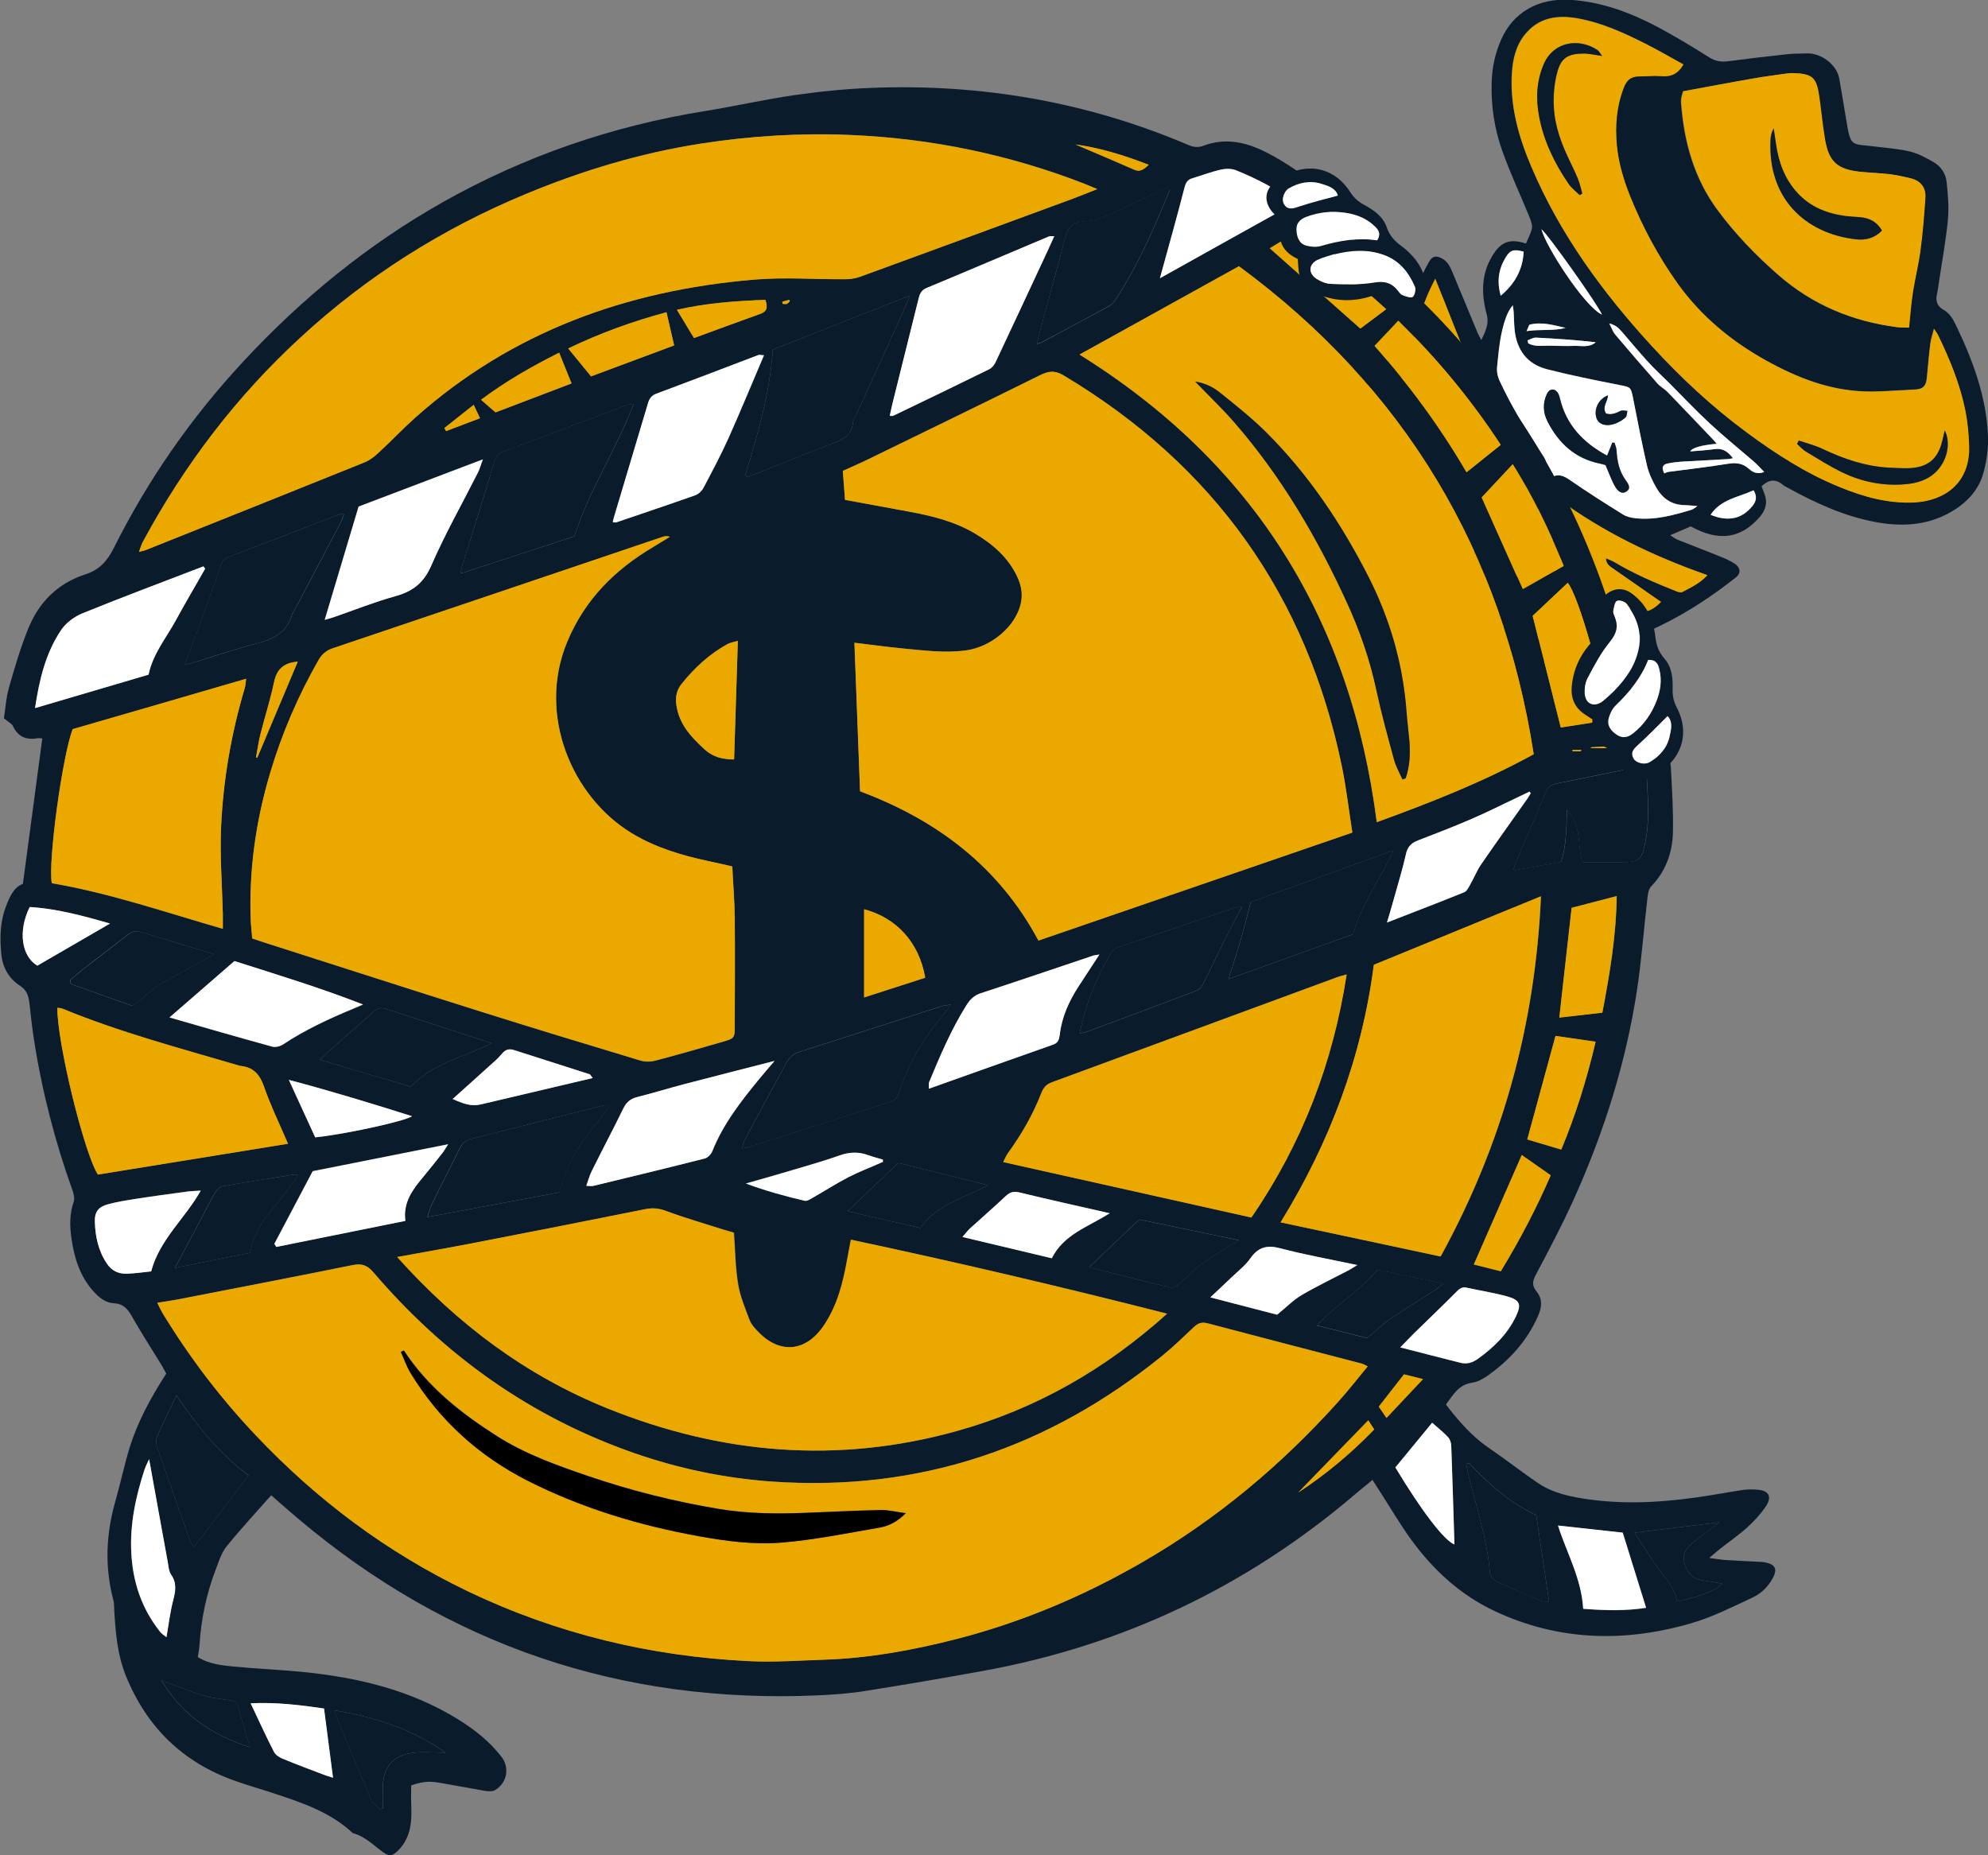 <?xml version="1.0" encoding="UTF-8"?>
<svg xmlns="http://www.w3.org/2000/svg" version="1.1" viewBox="0 0 1373 1281.4">
  <rect x="0" y="0" width="1373" height="1281.4" fill="#808080" stroke="none"/>
  <defs>
    <style>
      .cls-1 {
        fill: #0a1c2b;
      }

      .cls-2 {
        fill: #fff;
      }

      .cls-3 {
        fill: #eba900;
      }
    </style>
  </defs>
  <!-- Generator: Adobe Illustrator 28.6.0, SVG Export Plug-In . SVG Version: 1.2.0 Build 709)  -->
  <g>
    <g id="Layer_1">
      <g>
        <g>
          <path class="cls-1" d="M1124.6,442.2c.6,5.5.9,10.9,1.8,16.2.7,4.1-.9,6.9-4.6,7.5-4.4.8-9.2,1.5-13.6.6-13.6-2.7-27.2-5.7-40.5-9.5-21.3-6-42-13.4-61.4-24.3-22.3-12.5-39.7-29.7-51.4-52.5-13.8-27.1-25.4-55-32.1-84.8-1.8-7.7-2.9-15.7-3.7-23.6-.4-3.7.3-7.7,1.3-11.4,1.4-5.6,3-6.6,8.9-6.1,6.1.5,12.2,1.5,18.3,2.3,2.5.3,5.1.6,8.5,1,1.1-3.6,2.3-7.2,3.3-10.8,2-6.9,3.3-14,6-20.6,5.9-13.7,12.5-27,18.9-40.5.9-1.8,2-3.6,3-5.4,1.9-3.2,4.3-3.8,7.8-2.2,4.7,2.2,6.5,6.2,8.3,10.6,5.7,13.8,11.4,27.5,17.1,41.2.6,1.4,1.4,2.7,2.6,5,2.8-6.2,5.5-11.1,3.7-17.7-3.7-13.7-4-27.4,3.7-40.2,6-10.1,12.1-12.4,23.4-8.8,1.4-3.5,3.4-6.9,4.1-10.5.4-2.4-.7-5.3-1.7-7.8-6.2-15.2-13.2-30.1-18.7-45.5-5.5-15.3-7.9-31.3-7.4-47.7.3-10.1,2.4-19.9,6.5-29.2,8.3-19.1,25.9-29,48-27.6,21.5,1.4,41.1,8.7,59.9,18.6,12.2,6.5,24.1,13.7,35.8,21.1,4.3,2.7,8.3,3.3,13,2.7,13.7-1.8,27.5-3.4,41.3-4.9,4.3-.5,8.7-.3,13.1-.5,9.4-.5,20.8,7.4,22.5,17.5,1.6,9.1,3.1,18.2,4.6,27.3,3.4,20.6,3,17.3,20.8,19.6,7.9,1,15.9,1.5,23.6,3.4,5.6,1.4,10.9,4.3,16,7.2,5.1,2.9,8.5,7.9,9.1,13.7.9,8.6,1.7,17.4.9,26-1.3,14.3-4,28.5-6.1,42.7-.5,3-.8,6.1-1.5,9.1-1.1,4.6.5,8.3,4.4,10.5,4.3,2.4,6.6,6.2,8.6,10.4,11.8,24.5,21.2,49.7,22.3,77.1.3,8.1-.9,16.5-2.9,24.3-3.5,13.7-13.1,23-25.4,29.4-15.5,8-32,8.6-48.8,5.6-22-4-42-13.2-61.4-23.9-1.1-.6-2.3-1.1-3.3-2-5-4.2-9.7-3.6-14.6,1.1.6,1.4,1.2,3,1.8,4.6,2.5,6.1,1.3,11.5-2.9,16.4-13.1,15.2-28.4,17.4-47.8,6.7-4.3,1.8-8.7,3.7-14.2,6.1,2.1,1.3,3.4,2.4,4.9,3,10.2,4.1,20.6,8,30.8,12.2,3.1,1.2,6.2,2.7,8.9,4.5,3.9,2.6,4.5,6.5.8,9.4-8,6.3-16.3,12.4-24.9,17.9-14.2,9.2-29.3,17.1-45.1,23.3-1.4.6-2.8,1.2-4.2,1.9ZM1162.7,44.5c-8.9-4.9-17.3-9.8-26-14.2-14.9-7.6-30.1-14.6-46.7-17.6-14-2.6-27.3-1-37,11.2-6.2,7.7-8.3,17-8.9,26.6-1.4,22.6,4.6,43.8,13.3,64.3,19.7,46.7,49.2,86.9,83.2,124,19.9,21.8,41.5,41.9,65.3,59.5,20.1,14.9,40.9,28.3,64.1,37.8,16.5,6.8,33.5,11.6,51.6,10.8,21-.9,39-13.2,38.2-39.1-.3-8.2-1-16.4-2.6-24.4-3.7-18.2-10.7-35.3-18.8-52-.5-1.1-1.3-2-2.8-4.4-1.1,4.4-2.2,7.2-2.5,10.1-1,7.9-1.6,15.8-2.4,23.7-.6,6-2.7,8-8.8,8.2-2.3,0-4.5.3-6.8.4-8.9.4-17.9,1.2-26.8.9-24.7-.7-47-9.4-68.5-21.3-24.4-13.5-45.4-31-61.6-53.7-13.3-18.7-24.1-38.8-32.6-60.1-4.5-11.3-8-22.8-9.1-34.9-1.3-13.7-.2-27.2,4.9-40.2,1.9-4.9,5-7.6,10.3-7.5,5.1,0,10.3-.6,15.4-.2,6.5.6,11.5-1.3,15.4-8.1ZM1162.3,63.1c-.6,2-.9,2.9-1.1,3.9-.2,1.3-.4,2.6-.3,3.8,2,27.1,9,52.6,25.5,74.7,12.1,16.3,26.1,30.8,41.4,44.2,23.8,20.8,51.4,32.3,82.5,36.3,2.7.3,5.4.2,7.9.3.9-8.7,1.5-16.6,2.7-24.5,1.5-9.6,4-19.1,5.2-28.8,1.6-12.2,2.7-24.4,3.4-36.7.4-7-3.5-11.6-10.4-13.2-4.7-1.1-9.5-2.2-14.3-2.8-6.9-.8-13.8-1-20.7-1.7-15.5-1.7-21.3-7-23.9-22.3-1.7-9.9-2.6-19.8-4-29.8-1.9-13.1-4.6-15.6-17.9-16-1.8,0-3.6.2-5.4.4-7.4,1-14.8,2-22.1,3.3-16.2,2.8-32.3,5.9-48.8,8.9ZM931.2,266.7c-1.7,25,27.6,103.1,45.2,120.2,6.9-2.6,14.1-5.1,21.3-7.9,7.5-2.9,14.1-2.3,21.1,2.2,9.9,6.4,20.3,11.9,30.6,17.8,2.4,1.3,5,2.3,8.3,3.8,4-6.9,7.7-13.2,11.7-20-2.7-1.6-4.6-2.8-6.5-3.9-6.8-3.7-13.5-7.3-20.3-10.9-13.9-7.3-13.7-11.3-6.7-25.1,1.6-3.2,4.1-5.9,6.2-8.8,3.2-4.3,6.4-8.5,9.8-13-27.7-39.1-42.3-84-60.6-128.5-1.6,3.2-2.5,5-3.4,6.9-5.6,12.2-9.2,25-11.9,38.1-1.8,8.8-3,17.8-10.1,24.9,4.9,12.9,9.8,25.6,14.6,38.3.9,2.5,1.5,5.1,2.3,7.6-.5.2-1,.4-1.5.6-1.9-2.4-3.9-4.6-5.6-7.1-4.4-6.7-8.4-13.5-12.8-20.1-3.3-5.1-5.9-12.2-10.7-14.6-5.1-2.6-12.5-.8-18.9-.9-.5,0-1,.2-2,.4ZM984.2,399c1.9,1.9,2.9,3,4,4,11.1,9.7,23.1,17.8,36.5,24,27.6,12.8,56.8,20.9,86.4,27.3,1,.2,2,.7,3.4,1.2-.5-5.6-.9-9.7-1.2-13.8-.4-6.4,1.5-11.6,8-14.2.9-.3,1.6-1,2.8-1.8-4.5-3.8-8.7-7.4-12.8-10.9,5.2,1.1,9.7,3.3,14.3,5.3,9.1,3.9,14.1,2.8,21.5-4.4-10.9-7.5-21.8-15.1-32.6-22.7-2.4-1.7-5.3-3.1-5.5-7.5,2.4,1,4.3,1.6,6,2.7,13.5,8.1,27.8,14.2,42.4,20,1.3.5,3.3,1.3,4.3.7,5.9-3.2,12.2-5.9,17.4-11.7-37.4-13.1-72.1-29.9-103.2-52.8-9.4,4.8-18,9.2-28,14.3,9.9,5.7,18.5,10.7,27,15.6,4.4,2.5,5.9,4.9,3.9,9.3-3.9,8.3-8,16.7-12.9,24.4-4,6.2-10.1,7.2-16.8,3.8-6.4-3.3-12.7-6.7-18.9-10.4-8.7-5.2-17.2-10.8-25.8-16.1-6.7,4.5-13,8.7-20.3,13.6ZM1057.9,335.2c.4.4.8.7,1.2,1.1,3.8-2,7.9-3.6,11.5-6.1,5.2-3.5,9.1-1.9,13.8,1.4,12,8.3,24.3,16.1,36.7,23.8,2.5,1.5,5.7,2.2,8.7,2.5,13.3,1.4,26-2.1,38.5-5.9,1.2-.4,2.1-1.3,4-2.5-3.9-.3-6.7-.6-9.5-.7-8.5-.3-14.6-4.7-18.7-11.7-2.8-4.8-5.4-10.1-6.6-15.5-3.6-15.2-6.5-30.6-9.5-46-1.7-8.6-1.7-8.2-9.9-9.8-16.6-3.3-33.2-6.6-49.6-10.8-14-3.6-21.2-13.6-22.5-27.9-.3-3.8-.3-7.7-.6-11.5,0-1.6-.4-3.2-.6-4.8-2.2,2.6-3.6,5.3-4.6,8.1-4.1,10.9-5.1,22.5-6.2,34-.4,3.7.3,6.9,1.8,10.3,8.3,18,18.7,34.7,29.7,51.2,3.2,4.8,3.2,6.4-.3,11-2.4,3.3-4.9,6.5-7.3,9.7ZM1149.4,326.9c.6-.2,1.8-.8,3-1,13.5-1.8,27-3.3,40.4-5.5,5.7-.9,10.4-.7,14.9,3.4,2.5,2.3,5.7,4.1,10.6,2.2-2.8-2.8-5-5.2-7.3-7.3-10-8.7-20.4-17.1-30.2-26.1-9.8-9.1-18.9-18.8-28.4-28.3-4.9-4.9-9.9-9.5-14.6-14.6-6-6.6-11.7-13.6-17.6-20.3-2.1-2.4-4.2-4.8-8.9-6,1.8,3.5,2.6,6,4.2,7.8,9.6,11.3,19.3,22.6,29.1,33.7,2,2.3,4.9,3.8,7,5.9,10.3,10.7,20.6,21.5,30.8,32.2,1,1,1.8,2.1,3.1,3.5q-16.3,1.5-18.3,5.3c5.9-.5,11.5-.8,17-1.6,5.5-.8,9,1.6,12.5,6.3-1.7.3-2.6.6-3.5.6-10.2.6-20.5,1-30.7,1.7-3.6.2-7.2.5-10.7,1.3-2.6.5-5,1.8-2.6,6.8ZM1211.1,338.7c-10.5,4.8-22.7,6.2-29.6,16.9,12.1,5,21.6,2.9,28.9-6.1,2.7-3.4,3.3-6.7.8-10.8ZM1036.5,204.3c9.9-8.3,15.2-18.2,15.8-30.4-7-1.9-9.3-1.2-12.5,4.1-4.9,8-6.2,16.5-3.3,26.4ZM1106.4,217.3c-3.1-7.2-38-56.4-41.8-58.9,2.9,11.7,29.7,53.4,41.8,58.9ZM1055,235.1c.2.7.3,1.4.5,2.1,5,2.6,10.4,1.4,15.7,1.6,5.4.2,10.8.3,16.2.1,4.9-.2,10.2,1.4,14.7-2.5-13.8-1.6-27.6-2.5-41.3-3.2-1.9,0-3.8,1.2-5.8,1.9ZM1054.3,228.7c9.8-1.4,18.5,0,27-2.2-8.2-1.9-16.3-4.4-24.7-2.3-.7.2-1,1.9-2.3,4.5Z"/>
          <path class="cls-3" d="M1162.7,44.5c-3.9,6.8-8.8,8.7-15.4,8.1-5.1-.4-10.3.2-15.4.2-5.4,0-8.4,2.6-10.3,7.5-5.1,13-6.2,26.4-4.9,40.2,1.2,12.1,4.6,23.6,9.1,34.9,8.6,21.3,19.4,41.4,32.6,60.1,16.2,22.7,37.1,40.1,61.6,53.7,21.4,11.9,43.7,20.6,68.5,21.3,8.9.3,17.9-.6,26.8-.9,2.3,0,4.5-.4,6.8-.4,6-.2,8.2-2.2,8.8-8.2.7-7.9,1.4-15.8,2.4-23.7.4-2.9,1.4-5.8,2.5-10.1,1.5,2.4,2.3,3.3,2.8,4.4,8.1,16.7,15.1,33.8,18.8,52,1.6,8,2.3,16.3,2.6,24.4.8,25.9-17.2,38.1-38.2,39.1-18.1.8-35.1-4-51.6-10.8-23.2-9.5-44.1-23-64.1-37.8-23.8-17.6-45.4-37.8-65.3-59.5-34-37.1-63.4-77.3-83.2-124-8.7-20.5-14.7-41.7-13.3-64.3.6-9.6,2.7-18.9,8.9-26.6,9.7-12.2,23-13.8,37-11.2,16.5,3.1,31.8,10.1,46.7,17.6,8.7,4.4,17.1,9.3,26,14.2ZM1106.7,38.7c-1.8-2.3-2.4-3.5-3.3-4.2-12.9-8.6-30.4-5.8-37,9.4-5.1,11.7-5.7,23.8-3.4,36.2,3.2,17.2,10.7,32.6,20.5,46.9,2,2.9,5,5.2,7.6,7.7.6-.4,1.2-.8,1.8-1.1-1.1-3.5-1.8-7.2-3.2-10.6-2.6-6.1-5.7-12.1-8.4-18.2-4.9-10.9-8.1-22.3-8.2-34.2,0-7.1.7-14.4,2.6-21.2,2.7-9.6,7.6-12.6,18.5-12.5,3.5,0,7.1.9,12.6,1.7ZM1242.4,304.3c-.4.8-.8,1.5-1.2,2.3,2,1.8,3.9,4,6.1,5.3,8.3,5,16.6,10.3,25.3,14.5,13.2,6.3,27.2,9.2,41.9,8.2,11.2-.8,21.1-4.2,27.2-14.6,4.2-7.2,4.8-16.4,1.5-22.7-.6,2.6-1.1,4.7-1.6,6.9-3.2,13.3-10.5,18.9-24,19.2-4.4,0-8.7-.2-13.1-.4-16.2-.9-31.1-6-45.6-12.9-5.2-2.5-10.9-3.9-16.4-5.8Z"/>
          <path class="cls-3" d="M1162.3,63.1c16.5-3,32.6-6.1,48.8-8.9,7.3-1.3,14.7-2.2,22.1-3.3,1.8-.3,3.6-.5,5.4-.4,13.2.5,16,2.9,17.9,16,1.4,9.9,2.3,19.9,4,29.8,2.6,15.3,8.4,20.6,23.9,22.3,6.9.8,13.8.9,20.7,1.7,4.8.6,9.6,1.7,14.3,2.8,6.9,1.6,10.8,6.2,10.4,13.2-.8,12.3-1.8,24.5-3.4,36.7-1.3,9.7-3.7,19.2-5.2,28.8-1.2,7.8-1.8,15.7-2.7,24.5-2.5,0-5.2,0-7.9-.3-31.1-4-58.7-15.4-82.5-36.3-15.3-13.4-29.3-27.9-41.4-44.2-16.5-22.2-23.5-47.6-25.5-74.7,0-1.3,0-2.6.3-3.8.2-1,.5-2,1.1-3.9ZM1299.7,159.3c-3.7-6.4-8.9-8.6-15.1-9.2-3.3-.3-6.7-.4-10-.8-12.8-1.7-24.3-6.2-33.2-15.9-8.8-9.6-13-21.3-14.9-33.9-.5-3.6-1.1-7.2-1.6-10.8-1.6,2.9-2.1,5.6-2.2,8.4-1.8,40,23.9,64.2,59.1,68.3,6.4.7,12.7-.6,17.8-6Z"/>
          <path class="cls-3" d="M931.2,266.7c1-.2,1.5-.4,2-.4,6.4.1,13.8-1.7,18.9.9,4.8,2.4,7.3,9.5,10.7,14.6,4.3,6.7,8.4,13.5,12.8,20.1,1.6,2.5,3.7,4.8,5.6,7.1.5-.2,1-.4,1.5-.6-.8-2.5-1.4-5.1-2.3-7.6-4.8-12.7-9.7-25.4-14.6-38.3,7.1-7.1,8.4-16.1,10.1-24.9,2.6-13.1,6.2-26,11.9-38.1.9-1.8,1.8-3.7,3.4-6.9,18.4,44.5,32.9,89.4,60.6,128.5-3.4,4.5-6.6,8.7-9.8,13-2.1,2.9-4.6,5.6-6.2,8.8-7,13.8-7.2,17.8,6.7,25.1,6.8,3.6,13.6,7.2,20.3,10.9,2,1.1,3.9,2.3,6.5,3.9-3.9,6.8-7.6,13.1-11.7,20-3.3-1.5-5.9-2.5-8.3-3.8-10.3-5.8-20.7-11.4-30.6-17.8-7-4.5-13.6-5.1-21.1-2.2-7.1,2.8-14.4,5.4-21.3,7.9-17.6-17.1-46.9-95.3-45.2-120.2ZM1053.8,389.1c2.1-1.9,2.2-5.2.2-7.5-2.2-2.5-6-2.9-8-.9-2.3,2.3-2.9,7.1-1.1,9,1.8,2,6.5,1.7,9-.7Z"/>
          <path class="cls-3" d="M984.2,399c7.3-4.9,13.6-9.2,20.3-13.6,8.5,5.4,17.1,10.9,25.8,16.1,6.1,3.7,12.5,7.1,18.9,10.4,6.7,3.4,12.8,2.5,16.8-3.8,4.9-7.8,9-16.1,12.9-24.4,2.1-4.4.6-6.8-3.9-9.3-8.6-4.9-17.1-9.9-27-15.6,10.1-5.1,18.7-9.5,28-14.3,31.1,23,65.8,39.7,103.2,52.8-5.2,5.8-11.5,8.5-17.4,11.7-1,.5-2.9-.2-4.3-.7-14.5-5.8-28.9-11.9-42.4-20-1.7-1-3.6-1.6-6-2.7.2,4.3,3.1,5.8,5.5,7.5,10.9,7.6,21.8,15.1,32.6,22.7-7.4,7.3-12.4,8.4-21.5,4.4-4.6-2-9.1-4.2-14.3-5.3,4.2,3.5,8.3,7.1,12.8,10.9-1.2.8-2,1.4-2.8,1.8-6.5,2.6-8.4,7.7-8,14.2.3,4.1.7,8.1,1.2,13.8-1.5-.5-2.4-1-3.4-1.2-29.7-6.3-58.8-14.5-86.4-27.3-13.3-6.2-25.4-14.3-36.5-24-1.1-1-2.1-2.1-4-4Z"/>
          <path class="cls-2" d="M1057.9,335.2c2.4-3.2,4.9-6.5,7.3-9.7,3.4-4.6,3.5-6.2.3-11-11-16.4-21.3-33.2-29.7-51.2-1.6-3.4-2.2-6.6-1.8-10.3,1.2-11.5,2.1-23,6.2-34,1.1-2.8,2.4-5.5,4.6-8.1.2,1.6.5,3.2.6,4.8.2,3.8.2,7.7.6,11.5,1.3,14.3,8.5,24.3,22.5,27.9,16.4,4.2,33,7.5,49.6,10.8,8.2,1.6,8.2,1.2,9.9,9.8,3,15.3,6,30.7,9.5,46,1.3,5.4,3.8,10.6,6.6,15.5,4.1,7,10.2,11.4,18.7,11.7,2.8,0,5.6.4,9.5.7-1.8,1.2-2.8,2.1-4,2.5-12.6,3.8-25.2,7.3-38.5,5.9-3-.3-6.2-1-8.7-2.5-12.4-7.7-24.7-15.5-36.7-23.8-4.7-3.3-8.6-4.9-13.8-1.4-3.6,2.4-7.6,4.1-11.5,6.1-.4-.4-.8-.7-1.2-1.1ZM1109.9,314.7c-16.7-9-28.1-21.3-32.4-39.4-.3-1.2-.6-2.5-1.3-3.6-2.1-3.5-5.8-3.4-7.6.3-3.1,6.5-2.8,13.1.4,19.3,7.6,14.9,18.9,25.4,35.7,28.9,1.9.4,3.8,1,4.3,1.1,2.5,5.8,4.2,10.6,6.7,15,1.4,2.5,4.2,5.5,7.6,3.3,3.8-2.4,1-5.9-.5-8-4.4-6.1-5.8-13-6.2-20.3,0-1.8-.9-3.6-1.4-5.4-.5,0-1,0-1.5-.1-1.1,2.7-2.1,5.3-3.6,9ZM1110.5,273.1c-6.3,2.2-10,9.4-8,15.6,1.5,4.7,7.1,6.3,13.7,3.6,2.3-.9,4.6-2.3,6.4-4,1-.9.9-3,1.3-4.5-1.6,0-3.4-.7-4.7,0-3.3,1.6-6.4,3.1-10.1,1.8-2.9-4.6,1.4-8.3,1.3-12.5Z"/>
          <path class="cls-2" d="M1149.4,326.9c-2.4-5,0-6.3,2.6-6.8,3.5-.7,7.1-1.1,10.7-1.3,10.2-.6,20.5-1.1,30.7-1.7.9,0,1.9-.3,3.5-.6-3.5-4.6-7.1-7-12.5-6.3-5.5.8-11.1,1.1-17,1.6q1.9-3.7,18.3-5.3c-1.2-1.4-2.1-2.5-3.1-3.5-10.3-10.8-20.5-21.6-30.8-32.2-2.1-2.2-5-3.7-7-5.9-9.8-11.1-19.5-22.4-29.1-33.7-1.6-1.8-2.4-4.3-4.2-7.8,4.7,1.2,6.8,3.6,8.9,6,5.9,6.8,11.6,13.7,17.6,20.3,4.6,5.1,9.7,9.7,14.6,14.6,9.4,9.4,18.6,19.2,28.4,28.3,9.7,9,20.1,17.4,30.2,26.1,2.4,2.1,4.5,4.5,7.3,7.3-4.9,1.9-8.1,0-10.6-2.2-4.5-4.1-9.2-4.3-14.9-3.4-13.4,2.2-26.9,3.7-40.4,5.5-1.3.2-2.5.8-3,1Z"/>
          <path class="cls-2" d="M1211.1,338.7c2.5,4.1,1.9,7.5-.8,10.8-7.3,9-16.8,11-28.9,6.1,7-10.7,19.1-12.1,29.6-16.9Z"/>
          <path class="cls-2" d="M1036.5,204.3c-2.8-9.9-1.5-18.4,3.3-26.4,3.2-5.2,5.4-6,12.5-4.1-.6,12.2-5.9,22.1-15.8,30.4Z"/>
          <path class="cls-2" d="M1106.4,217.3c-12.1-5.5-38.9-47.2-41.8-58.9,3.8,2.5,38.7,51.7,41.8,58.9Z"/>
          <path class="cls-2" d="M1055,235.1c1.9-.7,3.9-2,5.8-1.9,13.8.7,27.5,1.6,41.3,3.2-4.5,3.9-9.8,2.4-14.7,2.5-5.4.2-10.8,0-16.2-.1-5.3-.2-10.7,1-15.7-1.6-.2-.7-.3-1.4-.5-2.1Z"/>
          <path class="cls-2" d="M1054.3,228.7c1.3-2.6,1.6-4.4,2.3-4.5,8.4-2,16.5.4,24.7,2.3-8.6,2.2-17.2.8-27,2.2Z"/>
          <path class="cls-1" d="M1106.7,38.7c-5.5-.8-9.1-1.6-12.6-1.7-10.9,0-15.8,2.8-18.5,12.5-1.9,6.8-2.7,14.1-2.6,21.2.1,11.9,3.4,23.3,8.2,34.2,2.7,6.1,5.8,12,8.4,18.2,1.4,3.4,2.2,7.1,3.2,10.6-.6.4-1.2.8-1.8,1.1-2.6-2.6-5.6-4.8-7.6-7.7-9.8-14.3-17.3-29.7-20.5-46.9-2.3-12.4-1.7-24.5,3.4-36.2,6.7-15.2,24.1-18,37-9.4.9.6,1.5,1.8,3.3,4.2Z"/>
          <path class="cls-1" d="M1242.4,304.3c5.5,1.9,11.2,3.3,16.4,5.8,14.5,6.9,29.5,12,45.6,12.9,4.4.2,8.7.5,13.1.4,13.5-.3,20.9-5.9,24-19.2.5-2.2,1-4.3,1.6-6.9,3.3,6.2,2.7,15.4-1.5,22.7-6,10.4-16,13.9-27.2,14.6-14.6,1-28.7-1.9-41.9-8.2-8.7-4.2-17-9.5-25.3-14.5-2.3-1.4-4.1-3.5-6.1-5.3.4-.8.8-1.5,1.2-2.3Z"/>
          <path class="cls-1" d="M1299.7,159.3c-5.1,5.3-11.4,6.7-17.8,6-35.2-4-60.9-28.3-59.1-68.3.1-2.7.6-5.5,2.2-8.4.5,3.6,1.1,7.2,1.6,10.8,1.8,12.7,6,24.3,14.9,33.9,9,9.8,20.5,14.2,33.2,15.9,3.3.4,6.6.5,10,.8,6.2.6,11.3,2.8,15.1,9.2Z"/>
          <path class="cls-1" d="M1053.8,389.1c-2.5,2.4-7.2,2.7-9,.7-1.7-2-1.1-6.8,1.1-9,2-2,5.8-1.6,8,.9,2,2.2,1.9,5.5-.2,7.5Z"/>
          <path class="cls-1" d="M1109.9,314.7c1.5-3.6,2.5-6.3,3.6-9,.5,0,1,0,1.5.1.5,1.8,1.3,3.6,1.4,5.4.4,7.3,1.8,14.1,6.2,20.3,1.5,2.2,4.4,5.6.5,8-3.4,2.2-6.1-.8-7.6-3.3-2.5-4.3-4.1-9.1-6.7-15-.4-.1-2.3-.7-4.3-1.1-16.8-3.6-28.1-14-35.7-28.9-3.2-6.2-3.5-12.8-.4-19.3,1.8-3.7,5.5-3.8,7.6-.3.6,1.1,1,2.4,1.3,3.6,4.3,18.1,15.8,30.4,32.4,39.4Z"/>
          <path class="cls-1" d="M1110.5,273.1c0,4.2-4.3,7.9-1.3,12.5,3.7,1.2,6.8-.2,10.1-1.8,1.2-.6,3.1,0,4.7,0-.4,1.5-.3,3.6-1.3,4.5-1.8,1.7-4.1,3-6.4,4-6.6,2.7-12.2,1.1-13.7-3.6-2-6.2,1.7-13.4,8-15.6Z"/>
        </g>
        <g>
          <path class="cls-1" d="M911.8,149.3c126.9,90.3,199.1,213.1,222.2,365.2,1.3.5,1.9.9,2.4.8,14.4-.6,17.2,5.6,17.7,17.1.7,14.1,1.6,28.2,1.3,42.2-.3,14.2-4.8,27-15,37.6-2.3,2.4-2.5,7.1-2.9,10.8-2.4,20.2-3.8,40.6-6.9,60.7-7.6,50.2-22.8,98.3-43.6,144.5-8,17.8-17.2,35.1-26.3,52.3-2.3,4.3-2.8,7.4.4,11.4,4.5,5.5,3.8,11.3.9,17.6-7.6,17-19.6,30.1-34.6,40.7-3.1,2.2-6.8,4.3-10.5,4.8-6.6.9-10.7,4.7-14.3,9.7-1.2,1.7-2.5,3.3-4,5.4,8.6,11.2,17.7,21.8,29.5,29.9,11.4,7.8,22.3,16.3,33.7,24.1,10.9,7.5,23.8,10,36.6,11.7,27.6,3.7,55.1,1.5,82.5-2.9,7.7-1.2,15.4-2.7,23.1-3.8,3-.4,6-.4,9-.2,8.8.4,11.3,4.9,6.1,12.3-3.6,5.1-7.9,9.8-12.6,14-5.8,5.2-12.3,9.7-18.4,14.5-2.1,1.6-4,3.4-7.6,6.4,4.8.6,7.9,1.2,10.9,1.4,8.1.5,16.2.9,24.3,1.3,1.5,0,3,.2,4.5.6,5.9,1.5,7.2,4.6,4.5,10-3.3,6.4-8.3,11.3-14.6,14.2-13.6,6.3-27.1,13.2-41.4,17.4-46.2,13.6-92,12.6-136.2-8.1-24.2-11.3-43.3-29.1-58.8-50.7-7-9.8-13.1-20.2-19.6-30.3-1.9-3-3.8-6-6.2-9.7-4.6,3.8-8.8,7.2-12.8,10.6-74.5,63.3-159.8,103.8-256,121.3-27.1,4.9-54.4,9.6-81.6,13.9-10.6,1.7-21.5,2.5-32.2,3-135.8,6.1-255.8-34.4-359.6-122.2-6.2-5.2-12.2-10.6-18.4-16-10.4,11.8-21,23.2-30.8,35.3-3.5,4.3-5.3,10.1-7.3,15.4-6.5,16.9-10.3,34.5-11.4,52.6-.2,2.7-.7,5.3-1.2,8.5,7.4,4.6,16.1,5.7,24.6,6.5,15.8,1.5,31.7,2.2,47.6,3.7,38,3.8,74.6,12.4,107.6,32.8,11.3,7,21.7,15.2,29.9,25.8,5.9,7.6,3.9,18.3-4.5,23.1-1.8,1-4.6.8-6.8.5-10.6-1.8-21.2-3.9-31.9-5.7-6.8-1.2-12-.6-19.1,1.9,0,4.2-.2,8.7,0,13.1.5,11.3,0,22.3-8.4,31.2-4.1,4.3-6.3,5.2-10.8,2-6.8-4.8-12.6-11.1-21.1-13.3-16.1-15.1-36.5-21.5-56.7-28.2-8-2.6-16.1-4.9-24-7.7-36.6-12.7-61.8-37.3-76.2-73.1-5.8-14.4-7-29.7-7.9-44.9-.1-2.3,0-4.8-.6-7-6.1-23-5.1-45.7,1.4-68.5,3.5-12.1,6-24.5,9.7-36.5,5.6-18.2,14.6-34.8,25.4-51.5-.9-1.6-1.9-3.7-3.1-5.7-7.1-11.5-14.4-22.9-21.1-34.7-2.8-4.8-6-7.9-11.7-8.2-6.2-.3-10.5-4-14.4-8.3-9.5-10.5-13.3-23.4-15.2-36.9-1.2-8.3-1.3-16.7,1.6-24.9.8-2.2,0-5.4-.8-7.8-12.2-34-21.2-68.9-26.7-104.6-1.3-8.3-2.2-16.7-3.1-25-.6-4.9-1.9-8.9-6.6-11.9-7.7-5-12-12.8-12.8-21.8-1.1-11.1-.9-22.2,3.2-32.9,2.6-6.9,5.5-13.3,11.7-15.6,4.5-34,9-67,13.4-100.4-.6,0-2-.4-3.3-.2-7.8,1.4-13.5-1-17-8.4-.9-1.8-3.2-2.8-6.2-5.4,1-6,1.4-13.9,3.5-21.2,3.9-13.8,8-27.7,13.4-41,7.4-18.1,20.5-31.1,39.4-37.2,9.6-3.1,15-9.1,19.5-18,23.6-47.3,53.6-90.4,89.7-129.2,40.4-43.5,85.8-80.6,137.5-109.8,56.6-31.9,117.1-52.7,181.2-63,20.4-3.3,40.7-7.9,61.1-10.9,17.8-2.6,35.7-4.4,53.7-5.1,75.8-3,149,9.6,218.9,39.4,3.5,1.5,6.7,2,10.4.6,15.1-5.7,29.2-2.7,43.3,4.4,14.1,7.1,26.6,16.4,39.2,25.6,3.4,2.5,4.8,5.2,2.9,9.2-1.4,2.9-2.6,5.9-4.2,9.5ZM108.7,899.9c1.4,2.8,2.2,4.6,3.2,6.4,18.6,30.7,40.2,59.2,64.9,85.2,42.2,44.5,90.5,80.8,146,107.4,61.5,29.5,126.5,45.1,194.4,48.4,17.4.8,34.8-.5,52.2-1,30.7-1,60.8-6.6,90.5-14.1,45.4-11.6,88.2-29.6,128.8-53.1,51.5-29.7,96.5-67.4,136.1-111.6,6.7-7.5,12.9-15.5,19.8-23.8-2.1-1-3.1-1.7-4.2-1.9-35.4-9.3-70.9-18.4-106.3-27.8-4.2-1.1-6.7,0-9.6,2.6-7,6.6-13.9,13.4-21.3,19.4-78.7,64-168.3,94.4-270,87.3-32.6-2.3-64.2-8.9-95-19.6-71.6-24.9-131.1-67.4-180.2-124.8-4.3-5.1-8.2-6.4-14.6-5.1-40,8.1-80.1,15.8-120.1,23.6-4.6.9-9.3,1.6-14.6,2.4ZM934,575.1c-2.5-16.1-4.2-30.8-7.1-45.1-24.2-118.5-88.5-208.7-192.4-270.8-6.2-3.7-10.6-2.9-16.4,0-39.3,19.5-78.8,38.6-118.3,57.9-5.9,2.9-11.9,5.4-17.7,8.1.6,7.2,1,13.7,1.5,20,15.2,2.8,29.7,5.4,44.1,8.1,15.7,2.9,31.2,6.7,45.1,14.8,12.4,7.3,23.1,16.4,29.5,29.6,2.9,6.1,4.3,12.3,2.7,19.2-3.6,15.7-20.2,29.7-37.3,32.2-15.1,2.2-29.9,0-44.8-1.3-10.6-1-21.2-2.5-32.8-3.9,1.3,34.7,2.6,68.5,3.9,102.6,53.3,19.9,96,52.3,123.2,103.1,72.6-25,144.1-49.6,216.8-74.6ZM505.7,598.5c-5.7-1.3-10.9-2.5-16.2-3.6-18.6-4.1-36.6-9.3-53.1-19.3-41.5-25.2-65.4-81.9-44.7-132,12.2-29.5,33.2-50.3,60.1-66.1,3.7-2.2,7.2-4.5,10.9-6.7-2.3-.7-4-.3-5.6.3-75.7,25.6-151.4,51.2-227.1,76.7-4.6,1.5-7.6,4-10,8.3-14.1,24.6-25.2,50.5-33.3,77.7-10.1,33.6-14.9,68-13.4,103.2.2,3.8.7,7.6,1,11.3,3.7,1.2,6.5,2.2,9.4,3.1,49.5,15.8,98.9,31.8,148.5,47.4,36.7,11.5,73.4,22.7,110.2,33.8,3.2,1,7.1.9,10.4,0,15.7-4.1,31.3-8.6,46.8-13.1,7.6-2.2,7.9-2.5,7.9-10.7,0-25,.2-49.9,0-74.9-.1-11.4-1.1-22.8-1.7-35.3ZM757.9,130.6c-4.5-1.9-6.7-2.8-8.9-3.7-51.9-20.2-105.7-31.3-161.4-33.7-34.6-1.5-69,.6-103.2,5.9-42,6.5-82.4,18.7-121.6,35-57.5,23.9-109.4,56.7-155.1,98.8-44.4,40.8-80.5,88.3-109.1,141.4-1,1.9-1.6,4-2.6,6.8,2.3-.6,3.5-.7,4.6-1.2,50.5-20.2,101-40.3,151.4-60.7,3.5-1.4,6.7-4,9.5-6.6,8.6-8,16.6-16.5,25.4-24.3,66.6-59.3,145.9-87.7,233.5-95.2,20.9-1.8,42-.2,63.1-.3,3.5,0,7.2-.5,10.5-1.7,48.8-17.8,97.6-35.8,146.3-53.7,5.3-1.9,10.5-4.1,17.6-6.9ZM274.5,868.2c41.7,46.6,88.9,81.8,145,104.5,78.7,31.8,159.3,38.7,241.6,15.7,54.2-15.1,102-42.3,145.1-81-73.4-18.7-145.4-35.6-218.3-51.1-1,5.1-1.8,9.1-2.5,13.2-2.9,16.4-6.9,32.3-16.4,46.3-12.3,18-30.4,19.8-45.4,3.9-2.3-2.4-4.7-5-5.8-8-3.1-8.1-6.5-16.3-7.9-24.7-1.9-11.5-2-23.3-2.9-35.6-2.2-.6-4.7-1.3-7.3-2.1-13.1-4.2-26.4-8-39.3-12.8-5-1.9-9.4-2.4-14.6-1.3-39.7,8-79.4,15.8-119.2,23.5-16.5,3.2-33,6-51.8,9.5ZM1059.2,521c-21.7-140.3-89-252.8-203.6-337.1-37.2,20.6-73.3,40.6-110.1,61,120.7,75.2,187.4,183.1,205.3,323,36.8-13.4,72.8-27.4,108.3-46.9ZM995,867.9c42.5-77.4,65.4-159.4,69.3-248.8-39.3,16.1-77.2,31.6-115.4,47.3-8.3,63.5-30.3,122.4-64.4,177.9,37.1,7.9,73.3,15.7,110.6,23.6ZM930.1,673c-3.1.9-4.6,1.2-6,1.7-65.9,24.3-131.8,48.6-197.7,72.8-3.8,1.4-5.8,3.7-7.2,7.3-5.8,14.9-13.7,28.7-23.1,41.6-1.1,1.6-1.8,3.5-3.3,6.2,57.6,12.9,114.3,25.5,171.4,38.3,35-51.1,56.3-106.4,65.8-168ZM35.8,610.1c40,6.8,78.5,20.1,118.1,31.5,0-3.9,0-7.1,0-10.3-.5-20.1-2.1-40.2-1.2-60.3,1.5-32.4,7-64.3,16.3-95.5.6-2,.7-4.2,1-6.6-40.8,11.8-80.5,23.4-119.8,34.8-7,17.9-17.2,91.7-14.4,106.5ZM39.6,696.1c-.2,23.9,18.4,100.1,28,115.2,43.7-7.1,87.2-14.2,131.3-21.3-6-14-12.1-26.4-16.5-39.3-2.9-8.3-7.1-13.4-15.9-14.4-.6,0-1.2-.2-1.8-.4-40.9-12-82.1-22.9-121.6-39.2-1-.4-2.3-.4-3.5-.6ZM514.8,327.9c.5.6,1,1.1,1.5,1.7,20-8,40-16.2,60.2-23.9,6.6-2.5,11.6-5.6,12.5-13.3.3-2.6,1.9-5,3.1-7.5,10.2-22.4,20.4-44.8,30.6-67.2,1.8-3.9,3.4-7.9,5.8-13.6-32.9,13-64,25.3-94.8,37.4-2,30.2-10.3,58.3-18.9,86.4ZM437.6,279c-2.3.4-3.8.4-5,.9-28.3,10.7-56.6,21.5-85,32.1-3.9,1.4-5.3,4-6.4,7.8-7.2,23.8-14.7,47.5-22,71.2-.4,1.3-.6,2.7-1.2,5.2,27.1-8.9,53.2-17.4,78.7-25.7,10.2-32,28.8-59.7,40.9-91.4ZM728.1,163.2c-2,.1-2.9,0-3.7.2-28.2,11.9-56.3,23.9-84.5,35.6-3.7,1.5-4.7,4.1-5.5,7.4-6,24.1-12,48.2-18,72.3-.7,2.8-1.2,5.6-1.9,8.6,1.2,0,1.9.2,2.3,0,22.2-10.7,44.3-21.4,66.4-32.2,1.9-.9,3.6-3.1,4.5-5.1,12-25.5,23.9-51.1,35.8-76.6,1.5-3.1,2.9-6.3,4.6-10.1ZM656.7,693.9c-3.3.5-4.5.5-5.6.8-33.1,10.6-66.2,21.4-99.3,31.9-4.1,1.3-6.7,3.8-8.6,7.3-9.7,17.9-19.5,35.8-29.1,53.8-.8,1.4-.9,3.2-1.5,5.5,2.3-.5,3.8-.6,5.1-1.1,32.5-10.4,65-20.9,97.6-31.2,3.8-1.2,4.9-4,5.9-7.2,6.3-19.4,16.7-36.5,29.7-52.1,1.7-2,3.2-4.2,5.8-7.8ZM527.6,245.4c-2.6-.2-3.2-.4-3.7-.2-23.6,8.9-47.1,18-70.7,26.8-4.5,1.7-5.2,5.1-6.3,8.9-7.6,25.6-15.3,51.1-22.9,76.7-.3,1-.4,2-.7,3.1,1.2,0,1.9.3,2.4.1,18.2-6.2,36.4-12.3,54.5-18.7,2.3-.8,4.6-3,5.7-5.1,6-11.4,12.1-22.8,17.4-34.6,8.3-18.6,16.1-37.4,24.4-57ZM224.3,428.1c2.2-.6,4.2-1.1,6.1-1.8,14.2-4.9,28.1-10.6,42.6-14.5,12.1-3.3,19.6-9.2,24.8-21.2,9.6-22,21.4-43,32.3-64.4,1.1-2.2,1.8-4.6,3.3-8.9-30.5,11.6-59,22.4-85.8,32.6-8,26.9-15.6,52.1-23.4,78.2ZM141.7,392.8c-.4-.5-.8-1.1-1.2-1.6-27.9,10.8-56,21.3-83.7,32.5-5.6,2.3-11.3,6.6-14.6,11.5-10.7,15.9-15,34.1-18,53.9,27-8,52.8-15.5,78.4-23.1,3-14.5,12.1-25.2,18.7-37.3,6.6-12.1,13.6-24,20.4-35.9ZM127.6,459c2.4-.5,3.6-.6,4.7-.9,15.2-4.6,30.2-9.8,45.6-13.8,11.5-2.9,20.4-7.8,23.9-19.9.2-.8.9-1.5,1.3-2.3,10.8-20.4,21.6-40.8,32.3-61.3.9-1.7,1.4-3.5,2.1-5.5-1.5-.1-2.1-.4-2.6-.2-25.7,9.9-51.5,19.9-77.2,29.7-3.3,1.3-4.6,3.5-5.5,6.4-2.4,7.1-4.7,14.2-7.3,21.3-5.5,15.2-11.2,30.3-17.2,46.5ZM404.9,819.1c2.7,0,3.9.2,5,0,25.6-6.2,51.3-12.4,76.9-18.9,2.1-.5,4.5-3.1,5.3-5.2,7.5-18.7,19.7-34.3,32.3-49.7,3.2-3.9,6.4-7.6,10.6-12.5-21.7,5.6-42,10.7-62.2,16-10.7,2.8-21.3,6.1-32.1,8.8-4.7,1.2-7.8,3.3-10,7.8-7.1,14.6-14.7,28.9-21.9,43.4-1.4,2.9-2.3,6.1-3.8,10.3ZM386.2,823.6q5.5-21.2,18.5-38.4c4-5.3,8.2-10.4,12.2-15.6,1.4-1.8,2.5-3.8,4-6.1-1.6,0-2.5-.3-3.4-.1-30.9,7.8-61.7,15.6-92.6,23.4-3.9,1-6,3.3-7.7,6.8-6.2,12.7-12.7,25.2-18.9,37.9-1.2,2.5-1.9,5.3-3.2,9.2,31.5-5.9,61.4-11.5,90.9-17ZM759.3,659.3c-2.7.5-3.6.5-4.4.8-25.9,8.7-51.7,17.5-77.7,26-4.7,1.6-7.4,4.6-9.9,8.5-10.4,16.6-18,34.6-25.5,52.6-.5,1.2-.2,2.7-.3,4.8,29.1-10.4,57.4-20.5,85.7-30.4,3.6-1.3,4.3-3.7,4.7-6.8,1.4-12.2,6.3-23.1,12.9-33.3,4.6-7,9.1-14,14.5-22.2ZM745.7,713.7c2.1-.3,3-.3,3.8-.6,25.6-9.5,51.2-19,76.7-28.7,1.9-.7,3.7-2.8,4.7-4.7,4.9-9.6,9.4-19.4,14.2-29,4-8.1,8.3-16,12.6-24.2-1.4-.3-1.7-.5-2-.4-28.1,9.5-56.2,18.9-84.3,28.6-1.7.6-3.3,2.3-4.3,3.9-9.9,16.9-17.2,34.8-21.4,55.2ZM1078.2,595.4c3.5-11,3.8-22.8,4-36.1,10.9,10.9,6.7,24.5,10.9,36.2,9.1,0,18.1,0,27.1,0,11.8,0,13.7-1.5,16.1-13.4,3.3-16.1,1.7-32.2.9-48.4-5.4-2.7-10.6-3-16.1-1.9-15.3,3.1-30.5,6.2-45.8,9.3-3.8.8-6.3,2.4-7.9,6.3-6.6,16.1-13.6,32-20.4,48-.8,1.8-1.2,3.8-1.9,5.9,11.1-2,21.5-3.9,33.2-6ZM934.5,645.3c5.6-20.9,18.8-37.6,27.9-57.9-34,12.3-66.6,24.1-98.6,35.7-2.5,9.6-4.7,18.3-7.2,26.9-2.4,8.4-5.2,16.6-8.2,26.3,29.7-10.7,57.6-20.7,86-30.9ZM117,702.8c25,7.2,48,13.8,71.1,20.2,2.2.6,5.4-.2,7.4-1.5,15.1-10,31.4-17.6,48-24.5,2.4-1,4.8-2.1,7.3-3.1-29.4-11.5-59.3-20.6-88.8-30-14.8,12.8-29,25.2-44.9,39ZM807.9,131c-.4-.5-.9-1.1-1.3-1.6-10.8,5.1-21.6,10.3-32.5,15.3-7.9,3.6-15.3,7.7-24.5,8.2-9.3.4-12.1,4.3-14.4,13.3-5.7,21.5-11.6,42.8-17.4,64.3-.6,2.2-1,4.4-1.6,7.1,1.7-.5,2.6-.7,3.4-1.1,15.3-8.2,30.7-16.5,46-24.8,1.8-1,3.4-2.5,4.5-4.1,15.7-23.9,27.1-50,37.8-76.4ZM189.5,859.2c.4.7.8,1.3,1.2,2,29.5-5.9,59-11.9,89.2-18-1.7-12.6,4.8-21.4,12.1-30.1,4.6-5.5,9.1-11.2,13.5-16.8,1.2-1.5,2.1-3.2,3.9-6-32.2,6.4-62.9,12.5-93.5,18.6-8.9,16.9-17.7,33.6-26.5,50.2ZM1057.2,547.8c-.3-.3-.6-.7-.8-1-3.1,1.5-6.3,3-9.4,4.5-10.3,4.9-20.5,10-30.9,14.5-12.1,5.2-24.4,10-36.7,14.7-4.6,1.8-7.2,4.3-8.3,9.4-2.2,10.2-5.4,20.3-8.2,30.4-1.4,5.1-3,10.1-4.9,16.9,18.9-7.3,36.2-13.9,53.3-20.9,1.8-.7,3-3.3,4.1-5.2,2.7-4.7,4.6-9.8,7.7-14.2,10.3-15.1,21-29.9,31.6-44.9.9-1.3,1.7-2.8,2.6-4.2ZM339.7,720.6c-25.4-8.3-49.4-16-73.3-23.8-3.6-1.2-6.1-.2-8.8,2.3-7,6.5-14.4,12.7-21.5,19-4.9,4.3-9.6,8.7-15.3,13.9,21.8,6.4,42.5,12.5,62.9,18.6,15-16.1,35.9-20.3,56-30ZM894.4,140.2c-13.3-10.3-26.8-16.9-40.6-22.6-3.1-1.3-7.2-1.2-10.6-.5-6.7,1.5-13.2,4-19.8,6-3.2,1-4.4,3-5.3,6.3-4.7,18.3-9.8,36.5-14.8,54.7-.5,1.9-1.1,3.8-2.2,8,31.9-17.8,61.9-34.5,93.3-52ZM171.7,1019.1c-19.5-14.6-35.3-33.5-49.8-55.4-5,10.5-9.3,19.3-13.3,28.3-.9,2-1,4.8-.3,6.8,7.4,21.5,15,43,22.6,64.4.7,1.8,2,3.4,3.1,5.3,12.5-16.4,24.6-32.4,37.7-49.5ZM1109.5,497.6c-1.6-23.9-19.2-86.1-26.7-95-8.2,7.8-16.5,15.5-24.2,22.8,6.5,26,12.9,51.4,19.4,77.1,10.4-1.6,20.7-3.2,31.6-4.9ZM949.3,238.9c24.3,27.2,45.6,56.4,63.6,87.3,8.4-6.7,15.9-12.8,23.6-18.9-20.6-31.4-44-59.7-70.7-85.7-5.7,6.1-10.9,11.5-16.4,17.4ZM1014.5,1010.5c-.6.3-1.3.6-1.9.8.6,2.6,1.1,5.1,1.7,7.7,5.2,22.1,12.8,43.8,14.6,66.6.3,4.1,2.8,5.8,5.8,7.2,9.5,4.3,19.1,8.5,28.8,12.6,2,.8,4.4.8,6.4,1.1-3-20.1-5.9-39.6-8.9-60-17.6-8.2-32.8-21.2-46.5-36.1ZM752.2,875.3c20.1,5.1,38,9.7,56.1,13.9,1.8.4,4.4-1,6-2.4,5.5-4.6,10.3-10,16.1-14.2,7.5-5.4,15.6-10,25.2-16-24.8-5.2-47.9-10-68.7-14.3-12,11.4-22.6,21.5-34.7,32.9ZM967,930.7c15.2,3.9,28.6,7.3,41.9,10.7,4.4,1.1,8.3-.2,11.9-2.8,10.9-7.8,20.2-16.9,26.2-29.2,3.9-8.2,3-11.3-5.8-13.8-9.2-2.6-18.8-4-28.1-6.1-3.5-.8-5.4,1-7.6,3.3-9.6,9.6-19.3,18.9-29,28.4-2.8,2.7-5.4,5.5-9.4,9.6ZM138.7,822.3c-3.8.3-6.7.3-9.6.7-11.5,1.6-23.1,3.1-34.6,4.9-6.5,1-13,2.1-19.4,3.7-7,1.8-9.8,5.1-9.6,12.2.3,10.2,2.4,20.1,8.3,28.9,3.5,5.1,8.1,7.1,13.7,7,5.9-.2,11.9-1.1,16.9-1.6,5.8-22.1,23.3-36.4,34.3-55.9ZM48.4,677.1c.2.9.3,1.7.5,2.6,14.8,5.3,29.7,10.5,42.5,15.1,7.7-6,13.2-11.1,19.4-15,8.9-5.6,18.3-10.2,27.5-15.3,2.6-1.5,5.3-3,9.6-5.4-18.3-5.5-34.4-10.4-50.5-15.3-3.5-1.1-6.2-.6-9.1,1.7-10.1,8-20.5,15.7-30.7,23.7-3.2,2.5-6.3,5.3-9.4,7.9ZM172.9,865.3c3.6-22.6,22.1-35.5,32.7-53.6-1.4-.1-2.3-.4-3.2-.3-16.3,2.6-32.6,5.1-48.8,8-2.1.4-4.3,3-5.5,5.1-4.3,7.6-8.2,15.4-12.3,23.1-4.7,8.9-9.4,17.7-15,28.2,18.2-3.7,34.6-7,52-10.5ZM766.4,838c-22.1-5.1-42.3-9.5-62.4-14.4-4.2-1-6.6,0-9.5,2.7-8.1,7.6-16.5,14.9-24.6,22.3-1.7,1.5-3,3.4-5.1,5.8,21.3,5.1,41.5,9.9,61.7,14.7,8.3-16.5,24.8-21.5,40-31.1ZM835.9,896.1c17.1,4.4,32.4,8.4,46.2,12,6.4-5.2,11.2-10.2,17-13.6,10.6-6.2,21.7-11.5,32.6-17.2,1.6-.8,3.1-1.9,5.8-3.5-18.8-4-36.3-7.1-53.3-11.6-9.2-2.4-15.2-.8-20.6,7-3.6,5.1-8.8,9-13.3,13.4-4.3,4.1-8.7,8.2-14.3,13.5ZM1106.7,699.5c5.1-26.8,9.6-53.2,9.9-80.6-11,2.9-20.8,5.4-31.1,8.1-2.8,25-5.7,50.3-8.5,75.8,10.1-1.1,19.5-2.2,29.8-3.4ZM507,524.6c.9-27.1,1.7-54,2.6-82-3,.9-5.4,1.2-7.3,2.3-12.5,6.9-22.8,16.5-31.6,27.5-3.2,4-4.3,8.6-3.6,14.2,1.8,13.6,10.3,22.5,19.7,31.1,5.7,5.2,12.4,6.7,20.2,6.8ZM1051.7,406.9c9.3-5.3,18.5-10.5,28.2-16-9.6-23.9-20.7-47.5-35.2-70.2-7.7,8.2-14.7,15.8-21.4,22.9,9.7,21.7,19.2,43,28.3,63.3ZM1136.9,1110.5c-5.6-18.1-11-35.3-16.1-51.8-15.1-1.7-29.7-3.3-44.7-4.9,6,19.1,16.2,36.5,17.4,57.5,14.6,1.1,29,1.6,43.5-.7ZM620.4,803.3c-11.6,11.1-22.8,21.7-35,33.3,18,4.2,34.5,7.9,50.3,11.6,11.4-16.4,29.5-20.3,46.6-29.6-22.1-5.5-42.2-10.4-61.9-15.3ZM1078.3,794c10-23.9,17.7-48.5,23.7-74.4-10-1.5-19-2.8-27.7-4-6.7,24.5-13.1,48-19.5,71.5,7.9,2.4,15.3,4.5,23.5,7ZM103,1007.8c-1.4,3.1-2.5,5.1-3.2,7.2-6.1,18.7-10.2,37.6-9.2,57.4,1,20.4,7.2,38.8,20,54.9,1.2,1.4,2.9,2.4,4.3,3.6,1.6-8.9,2.5-17.2,4.6-25.3,1.7-6.4,2.7-12-1.4-17.9-1.6-2.3-1.8-5.7-2.3-8.6-4.2-23.2-8.4-46.4-12.9-71.2ZM951.4,877c-12,14.4-28.4,24-41.9,38.6,13,3.3,24.6,6.1,34.7,8.7,6.1-5.1,10.6-9.6,15.7-13.1,10.4-7.1,21.2-13.7,31.8-20.5,1.6-1,3-2.3,5.2-4.1-15.8-3.3-30.5-6.4-45.6-9.5ZM963.7,1013.6c18.7,31,33.9,50.6,40.8,53.2-.7-22.4-1.3-45.2-2.2-67.9,0-2.1-.8-4.7-2.2-6.2-3.2-3.5-7-6.4-11-10-8.6,10.4-16.9,20.5-25.4,30.9ZM230.6,1181.3c9.1,22,17.2,42,25.7,61.8,1.1,2.6,4.2,4.5,6.3,6.7.6-.3,1.2-.6,1.8-.8,0-5-.2-10,0-15,.5-13.4,7.1-21.5,20.3-23.2,7.5-1,15.3-.2,23-.2-22.7-16.2-48.2-24.5-77-29.3ZM223.8,1180.1c-16.5-2.4-33.1-4.4-50.7-3.6,5.8,12.1,10.8,23,16.2,33.7,1,2,3.7,3.7,6,4.6,9.4,3.9,19,7.4,28.5,11.1,1.8.7,3.6,1.2,6.2,2-2.1-16.4-4.1-31.7-6.2-47.8ZM409.4,744.6c-1.3-1.7-1.6-2.4-2.1-2.6-17.4-5.6-34.8-11-52.2-16.7-3.7-1.2-6.1-.4-8.5,2.7-2.6,3.2-5.9,5.9-9,8.7-8.1,7.3-16.2,14.6-24.9,22.4,6.9,3,12.6,5.3,19.2,3.8,25.6-6,51.2-12.1,77.6-18.3ZM1036.5,878.1c13.3-21.8,24.6-43.5,34.5-66.3-6.9-4.8-13.4-9.4-20-14-11,25-21.9,49.9-33.1,75.6,5.8,1.5,11.8,3,18.6,4.7ZM639,675.3c-4.3-24.8-20.1-41.3-42.2-47.2v60.9c14.7-4.7,28.5-9.2,42.2-13.6ZM939.5,226.9c5.8-4.3,11.6-8.6,17.8-13.3-20.8-19.1-42.2-36.2-65.9-50.9-5.1,3.1-9.8,6-14.5,8.8,21,18.6,41.4,36.7,62.5,55.4ZM392.5,240.7c5.7,6.9,10.5,12.8,15.7,19.2,19-7.1,38-14.2,57.4-21.4-1.8-7.9-3.5-15.2-5.3-22.9-23.6,6.4-45.5,14.3-67.8,25ZM199.5,745.9c6.8,14.8,12.5,27.4,18.2,39.7,20.4-2.1,61.4-11,66.9-14.6-27.8-8.7-55.1-17.1-85.1-25.1ZM1128.8,1058.7c4.2,6.4,8.2,12.2,11.9,18.2,6,9.7,15.5,17.4,17.6,29.3,17.6-3.9,27.2-7.8,31.1-12.4-4.5-.7-8.9-1.5-13.3-2.2-7.1-1.1-11-5.2-12.8-12.1-1.7-6.8,1.9-10.8,6.6-14.5,5.3-4.2,10.7-8.3,17.5-13.5-20.2,2.5-38.5,4.7-58.6,7.2ZM609.7,802.6c0-.6,0-1.1,0-1.7-3.4-1-6.8-1.9-10.2-3.1-6.8-2.4-13.1-2.1-20,.3-12.1,4.3-24.6,7.7-36.9,11.4-9.1,2.7-18.3,5.3-27.5,7.9,13.4,5.1,26.9,8.7,40.5,11.9,1.6.4,3.8-1,5.5-2,8.3-4.7,16.4-9.9,24.8-14.3,7.7-3.9,15.8-7,23.7-10.5ZM76,637.9c-18.8-5.4-36.8-10.3-55.5-11.4-8.3,16.9-5.5,34.2,5.3,40.5,16.7-9.7,32.9-19.1,50.2-29.1ZM386.2,243.7c-19.3,9.7-36.9,19.8-53.9,32.5,3.7,3.3,6.8,5.9,10,8.7,17.8-6.8,35-13.3,52.5-20-3-7.5-5.6-13.9-8.5-21.1ZM111.4,1160.5c14.2,24.1,34.7,37.7,61.1,46.4-2.9-10.2-5.6-19-8-27.9-1-3.7-3.7-4.2-6.8-4.7-5.9-.9-12-1.5-17.6-3.2-9.3-2.9-18.3-6.7-28.8-10.6ZM528.6,207.1c-20.4.8-40.6,2.1-61.1,6.9,4.2,7,7.9,13.1,11.8,19.5,15.4-5.6,30.5-11.3,45.8-16.7,4.4-1.6,5.4-4.2,3.5-9.7ZM205.6,457.1c-9.4.7-14.4,4.9-16.3,14-2.5,12-6.3,23.7-9.3,35.6-1.4,5.4-2.1,11-3.2,16.5.3,0,.6.1.9.2,9.2-21.9,18.5-43.8,27.9-66.2ZM896.3,1031.2c19.2-12.6,36.7-27.1,52.8-43.8-1.5-2.3-2.7-4.1-4.1-6.3-16.6,17.1-32.7,33.6-48.7,50.2ZM982.8,952.6c-5.7-1.5-9.3-2.4-13.2-3.3-6,7.7-11.6,14.9-17.4,22.3,1.7,2.5,3.2,4.6,5.3,7.8,8.2-8.7,15.9-16.9,25.2-26.8ZM742.4,99.7c13.7,5.8,27.4,11.6,41,17.6,4.2,1.8,6.6-.4,10-3.4-17-6.6-33.6-11.8-51-14.1ZM327.1,279.6c-7.5,5.9-13.8,11-20.2,16,.4.7.8,1.4,1.2,2.1,7.6-2.9,15.1-5.8,23.4-8.9-1.5-3.3-2.6-5.6-4.4-9.3ZM1098.8,516.2c0,.2,0,.4,0,.6h12.8c0-.5,0-1,0-1.4-4.3.3-8.5.5-12.8.8ZM1091.8,518.9c0-.3.2-.6.3-.9h-6.1c0,.3,0,.6.1.9h5.7ZM540.3,208.4c0,.5.2,1,.2,1.5,1,0,2,.2,2.9,0,.8-.3,1.4-1.2,2.1-1.8-.2-.3-.4-.6-.5-1-1.6.4-3.1.9-4.7,1.3Z"/>
          <path class="cls-3" d="M108.7,899.9c5.3-.9,10-1.5,14.6-2.4,40.1-7.8,80.1-15.5,120.1-23.6,6.5-1.3,10.3,0,14.6,5.1,49.1,57.4,108.6,99.9,180.2,124.8,30.8,10.7,62.4,17.3,95,19.6,101.8,7.1,191.3-23.3,270-87.3,7.4-6.1,14.4-12.8,21.3-19.4,2.9-2.7,5.4-3.7,9.6-2.6,35.4,9.4,70.9,18.6,106.3,27.8,1.1.3,2,.9,4.2,1.9-6.9,8.3-13.1,16.3-19.8,23.8-39.6,44.2-84.6,81.9-136.1,111.6-40.6,23.4-83.4,41.5-128.8,53.1-29.7,7.6-59.8,13.1-90.5,14.1-17.4.6-34.9,1.9-52.2,1-67.9-3.3-133-18.9-194.4-48.4-55.4-26.6-103.8-62.8-146-107.4-24.7-26.1-46.3-54.5-64.9-85.2-1-1.7-1.8-3.6-3.2-6.4ZM278.9,932.8c-.6.3-1.3.6-1.9.9,2.2,4.8,3.9,9.9,6.6,14.4,19.8,32.8,47.3,57.6,81.2,74.7,37.2,18.8,76.9,30.8,117.9,38.2,18.7,3.4,37.6,5.9,56.4,4.5,22.9-1.8,45.7-6.5,68.4-10.4,6.3-1.1,12.2-3.9,18.3-10-7-.9-12.2-2.3-17.4-2.2-17.7.4-35.4,1.4-53.1,2-19.5.8-39.1.5-58.4-2.7-30.9-5.1-61.1-12.7-90.7-22.8-21.7-7.4-43.2-15-62.6-27.4-25-15.9-48.1-34-64.5-59.3Z"/>
          <path class="cls-3" d="M934,575.1c-72.6,25-144.2,49.6-216.8,74.6-27.2-50.9-69.9-83.2-123.2-103.1-1.3-34.1-2.6-67.9-3.9-102.6,11.6,1.4,22.2,2.8,32.8,3.9,14.9,1.4,29.7,3.5,44.8,1.3,17.1-2.5,33.7-16.5,37.3-32.2,1.6-6.9.2-13.1-2.7-19.2-6.4-13.2-17.1-22.3-29.5-29.6-14-8.2-29.4-11.9-45.1-14.8-14.4-2.7-28.8-5.3-44.1-8.1-.5-6.3-1-12.7-1.5-20,5.8-2.6,11.8-5.2,17.7-8.1,39.5-19.2,78.9-38.4,118.3-57.9,5.9-2.9,10.2-3.7,16.4,0,103.9,62.1,168.1,152.2,192.4,270.8,2.9,14.4,4.6,29,7.1,45.1Z"/>
          <path class="cls-3" d="M505.7,598.5c.6,12.5,1.6,23.9,1.7,35.3.3,25,.1,49.9,0,74.9,0,8.2-.3,8.5-7.9,10.7-15.6,4.5-31.2,9-46.8,13.1-3.3.9-7.2.9-10.4,0-36.8-11.1-73.6-22.2-110.2-33.8-49.6-15.6-99-31.6-148.5-47.4-2.8-.9-5.7-1.9-9.4-3.1-.3-3.7-.8-7.5-1-11.3-1.5-35.2,3.4-69.5,13.4-103.2,8.1-27.2,19.3-53.1,33.3-77.7,2.4-4.2,5.4-6.7,10-8.3,75.7-25.5,151.4-51.1,227.1-76.7,1.6-.6,3.3-1,5.6-.3-3.6,2.2-7.2,4.5-10.9,6.7-26.9,15.8-47.9,36.6-60.1,66.1-20.7,50.1,3.2,106.8,44.7,132,16.5,10,34.5,15.3,53.1,19.3,5.3,1.1,10.5,2.3,16.2,3.6Z"/>
          <path class="cls-3" d="M757.9,130.6c-7.1,2.8-12.3,4.9-17.6,6.9-48.8,18-97.5,35.9-146.3,53.7-3.3,1.2-7,1.7-10.5,1.7-21,.1-42.2-1.5-63.1.3-87.6,7.5-166.9,35.9-233.5,95.2-8.7,7.8-16.8,16.4-25.4,24.3-2.8,2.6-6,5.1-9.5,6.6-50.4,20.3-100.9,40.5-151.4,60.7-1.1.4-2.3.6-4.6,1.2,1-2.7,1.6-4.9,2.6-6.8,28.6-53.1,64.7-100.6,109.1-141.4,45.7-42.1,97.6-74.9,155.1-98.8,39.2-16.3,79.6-28.5,121.6-35,34.2-5.3,68.6-7.4,103.2-5.9,55.7,2.4,109.4,13.5,161.4,33.7,2.2.9,4.4,1.8,8.9,3.7Z"/>
          <path class="cls-3" d="M274.5,868.2c18.8-3.4,35.3-6.3,51.8-9.5,39.8-7.7,79.5-15.5,119.2-23.5,5.3-1.1,9.6-.5,14.6,1.3,12.9,4.8,26.2,8.6,39.3,12.8,2.5.8,5.1,1.5,7.3,2.1.9,12.4,1,24.1,2.9,35.6,1.4,8.5,4.9,16.6,7.9,24.7,1.1,3,3.5,5.6,5.8,8,15.1,15.8,33.2,14.1,45.4-3.9,9.6-14,13.5-30,16.4-46.3.7-4.1,1.6-8.1,2.5-13.2,73,15.5,144.9,32.4,218.3,51.1-43.1,38.8-90.9,65.9-145.1,81-82.2,22.9-162.8,16.1-241.6-15.7-56.1-22.7-103.2-57.9-145-104.5Z"/>
          <path class="cls-3" d="M1059.2,521c-35.6,19.5-71.6,33.5-108.3,46.9-17.9-139.9-84.6-247.8-205.3-323,36.8-20.4,73-40.4,110.1-61,114.5,84.3,181.8,196.8,203.6,337.1ZM968.6,538.4c.7-.3,1.5-.5,2.2-.8,2.9-8.4,3.3-17,2.6-25.7-.6-6.9-1.5-13.7-2-20.6-2.5-32.8-11.3-63.6-26.3-93-18.7-36.7-41.4-70.5-70.6-99.7-9.7-9.7-20.6-18.4-31.4-27-4.6-3.7-10-6.8-17.7-8.1,9.9,10.3,19.1,19,27.3,28.5,32.2,37.1,56.7,79,77.2,123.5,9.1,19.7,16.2,40,20.7,61.3,3.4,16.1,7.8,32.1,12.2,48,1.3,4.7,3.8,9,5.8,13.6Z"/>
          <path class="cls-3" d="M995,867.9c-37.2-8-73.5-15.7-110.6-23.6,34.2-55.5,56.2-114.4,64.4-177.9,38.2-15.7,76.1-31.2,115.4-47.3-4,89.4-26.8,171.4-69.3,248.8Z"/>
          <path class="cls-3" d="M930.1,673c-9.5,61.6-30.8,116.9-65.8,168-57-12.7-113.7-25.4-171.4-38.3,1.4-2.8,2.1-4.7,3.3-6.2,9.4-12.9,17.3-26.7,23.1-41.6,1.4-3.6,3.4-5.9,7.2-7.3,65.9-24.2,131.8-48.6,197.7-72.8,1.4-.5,2.8-.8,6-1.7Z"/>
          <path class="cls-3" d="M35.8,610.1c-2.8-14.7,7.4-88.6,14.4-106.5,39.4-11.4,79.1-22.9,119.8-34.8-.4,2.4-.4,4.6-1,6.6-9.3,31.2-14.8,63.1-16.3,95.5-.9,20,.7,40.2,1.2,60.3,0,3.2,0,6.5,0,10.3-39.6-11.4-78.1-24.7-118.1-31.5Z"/>
          <path class="cls-3" d="M39.6,696.1c1.2.2,2.4.1,3.5.6,39.5,16.2,80.7,27.2,121.6,39.2.6.2,1.2.3,1.8.4,8.8,1,13,6.1,15.9,14.4,4.5,13,10.6,25.4,16.5,39.3-44,7.2-87.6,14.2-131.3,21.3-9.6-15.1-28.2-91.4-28-115.2Z"/>
          <path class="cls-1" d="M514.8,327.9c8.6-28,16.9-56.1,18.9-86.4,30.8-12.2,61.9-24.5,94.8-37.4-2.4,5.7-4,9.7-5.8,13.6-10.2,22.4-20.4,44.8-30.6,67.2-1.1,2.5-2.8,4.9-3.1,7.5-.9,7.7-5.9,10.8-12.5,13.3-20.1,7.7-40.1,15.9-60.2,23.9-.5-.6-1-1.1-1.5-1.7Z"/>
          <path class="cls-1" d="M437.6,279c-12.2,31.7-30.7,59.4-40.9,91.4-25.5,8.4-51.6,16.9-78.7,25.7.6-2.5.8-3.9,1.2-5.2,7.4-23.7,14.9-47.4,22-71.2,1.1-3.8,2.5-6.3,6.4-7.8,28.4-10.6,56.7-21.4,85-32.1,1.3-.5,2.7-.5,5-.9Z"/>
          <path class="cls-2" d="M728.1,163.2c-1.8,3.8-3.2,7-4.6,10.1-11.9,25.6-23.8,51.1-35.8,76.6-.9,2-2.6,4.2-4.5,5.1-22.1,10.9-44.2,21.6-66.4,32.2-.5.2-1.1,0-2.3,0,.7-3,1.2-5.8,1.9-8.6,6-24.1,12-48.2,18-72.3.8-3.3,1.8-5.8,5.5-7.4,28.2-11.7,56.4-23.8,84.5-35.6.7-.3,1.6-.1,3.7-.2Z"/>
          <path class="cls-1" d="M656.7,693.9c-2.7,3.6-4.1,5.8-5.8,7.8-13,15.6-23.3,32.7-29.7,52.1-1,3.2-2.2,6-5.9,7.2-32.5,10.3-65,20.8-97.6,31.2-1.4.4-2.8.6-5.1,1.1.6-2.3.7-4,1.5-5.5,9.6-18,19.4-35.9,29.1-53.8,1.9-3.5,4.5-6,8.6-7.3,33.1-10.5,66.2-21.3,99.3-31.9,1.1-.3,2.3-.4,5.6-.8Z"/>
          <path class="cls-2" d="M527.6,245.4c-8.4,19.6-16.1,38.4-24.4,57-5.3,11.8-11.4,23.2-17.4,34.6-1.1,2.1-3.5,4.3-5.7,5.1-18.1,6.4-36.3,12.5-54.5,18.7-.5.2-1.1,0-2.4-.1.2-1.1.4-2.1.7-3.1,7.6-25.6,15.3-51.1,22.9-76.7,1.1-3.8,1.8-7.2,6.3-8.9,23.6-8.8,47.2-17.8,70.7-26.8.5-.2,1.2,0,3.7.2Z"/>
          <path class="cls-2" d="M224.3,428.1c7.8-26.1,15.3-51.3,23.4-78.2,26.8-10.2,55.3-21,85.8-32.6-1.6,4.3-2.2,6.7-3.3,8.9-10.8,21.4-22.7,42.4-32.3,64.4-5.2,12-12.8,17.9-24.8,21.2-14.4,4-28.4,9.6-42.6,14.5-1.9.7-3.9,1.1-6.1,1.8Z"/>
          <path class="cls-2" d="M141.7,392.8c-6.8,12-13.8,23.8-20.4,35.9-6.6,12.1-15.7,22.9-18.7,37.3-25.6,7.5-51.4,15.1-78.4,23.1,3-19.8,7.3-38,18-53.9,3.3-4.9,9-9.2,14.6-11.5,27.7-11.3,55.8-21.8,83.7-32.5.4.5.8,1.1,1.2,1.6Z"/>
          <path class="cls-1" d="M127.6,459c6-16.3,11.7-31.4,17.2-46.5,2.6-7,4.9-14.2,7.3-21.3,1-2.9,2.2-5.1,5.5-6.4,25.8-9.8,51.5-19.8,77.2-29.7.5-.2,1.1,0,2.6.2-.8,2-1.3,3.8-2.1,5.5-10.7,20.4-21.5,40.9-32.3,61.3-.4.8-1.1,1.5-1.3,2.3-3.4,12.1-12.4,16.9-23.9,19.9-15.4,3.9-30.4,9.1-45.6,13.8-1.1.3-2.3.5-4.7.9Z"/>
          <path class="cls-2" d="M404.9,819.1c1.5-4.2,2.3-7.4,3.8-10.3,7.2-14.5,14.8-28.9,21.9-43.4,2.2-4.5,5.3-6.7,10-7.8,10.8-2.7,21.4-6,32.1-8.8,20.2-5.3,40.5-10.4,62.2-16-4.1,4.9-7.4,8.6-10.6,12.5-12.6,15.4-24.8,30.9-32.3,49.7-.9,2.2-3.2,4.7-5.3,5.2-25.6,6.5-51.2,12.7-76.9,18.9-1.1.3-2.3,0-5,0Z"/>
          <path class="cls-1" d="M386.2,823.6c-29.5,5.5-59.4,11.1-90.9,17,1.3-3.9,1.9-6.7,3.2-9.2,6.2-12.7,12.7-25.2,18.9-37.9,1.7-3.5,3.9-5.8,7.7-6.8,30.9-7.7,61.7-15.6,92.6-23.4.8-.2,1.8,0,3.4.1-1.5,2.3-2.7,4.3-4,6.1-4,5.2-8.2,10.3-12.2,15.6q-13,17.2-18.5,38.4Z"/>
          <path class="cls-2" d="M759.3,659.3c-5.3,8.2-9.9,15.2-14.5,22.2-6.6,10.2-11.5,21.1-12.9,33.3-.4,3.1-1.1,5.6-4.7,6.8-28.3,9.9-56.6,20.1-85.7,30.4,0-2.1-.2-3.6.3-4.8,7.5-18,15.1-36,25.5-52.6,2.4-3.9,5.1-6.9,9.9-8.5,26-8.5,51.8-17.3,77.7-26,.8-.3,1.7-.3,4.4-.8Z"/>
          <path class="cls-1" d="M745.7,713.7c4.2-20.4,11.5-38.3,21.4-55.2.9-1.6,2.6-3.3,4.3-3.9,28.1-9.6,56.2-19.1,84.3-28.6.2,0,.6.1,2,.4-4.3,8.2-8.5,16.1-12.6,24.2-4.8,9.6-9.3,19.4-14.2,29-1,1.9-2.8,4-4.7,4.7-25.5,9.7-51.1,19.2-76.7,28.7-.8.3-1.7.3-3.8.6Z"/>
          <path class="cls-1" d="M1078.2,595.4c-11.7,2.1-22.2,4-33.2,6,.7-2.2,1.2-4.1,1.9-5.9,6.8-16,13.8-32,20.4-48,1.6-3.9,4.1-5.5,7.9-6.3,15.3-3,30.5-6.2,45.8-9.3,5.4-1.1,10.7-.8,16.1,1.9.8,16.2,2.4,32.3-.9,48.4-2.4,11.9-4.3,13.4-16.1,13.4-9,0-17.9,0-27.1,0-4.2-11.8,0-25.3-10.9-36.2-.2,13.3-.5,25-4,36.1Z"/>
          <path class="cls-1" d="M934.5,645.3c-28.4,10.2-56.3,20.3-86,30.9,3-9.6,5.8-17.9,8.2-26.3,2.5-8.6,4.7-17.3,7.2-26.9,32-11.6,64.5-23.4,98.6-35.7-9.1,20.3-22.3,37-27.9,57.9Z"/>
          <path class="cls-2" d="M117,702.8c15.9-13.8,30.2-26.2,44.9-39,29.5,9.4,59.4,18.5,88.8,30-2.4,1-4.8,2.1-7.3,3.1-16.6,6.9-32.9,14.5-48,24.5-2,1.3-5.2,2.1-7.4,1.5-23.1-6.3-46.1-13-71.1-20.2Z"/>
          <path class="cls-1" d="M807.9,131c-10.7,26.4-22.1,52.5-37.8,76.4-1.1,1.7-2.8,3.2-4.5,4.1-15.3,8.4-30.6,16.6-46,24.8-.8.4-1.7.5-3.4,1.1.6-2.7,1-4.9,1.6-7.1,5.8-21.4,11.8-42.8,17.4-64.3,2.4-8.9,5.1-12.8,14.4-13.3,9.2-.4,16.7-4.6,24.5-8.2,10.9-4.9,21.6-10.2,32.5-15.3.4.5.9,1.1,1.3,1.6Z"/>
          <path class="cls-2" d="M189.5,859.2c8.8-16.6,17.6-33.3,26.5-50.2,30.6-6.1,61.3-12.2,93.5-18.6-1.8,2.8-2.7,4.5-3.9,6-4.5,5.7-8.9,11.3-13.5,16.8-7.2,8.6-13.8,17.5-12.1,30.1-30.3,6.1-59.7,12-89.2,18-.4-.7-.8-1.3-1.2-2Z"/>
          <path class="cls-2" d="M1057.2,547.8c-.9,1.4-1.6,2.9-2.6,4.2-10.5,15-21.2,29.8-31.6,44.9-3,4.4-5,9.5-7.7,14.2-1.1,1.9-2.3,4.5-4.1,5.2-17.1,6.9-34.4,13.5-53.3,20.9,2-6.7,3.5-11.8,4.9-16.9,2.8-10.1,5.9-20.1,8.2-30.4,1.1-5.1,3.7-7.6,8.3-9.4,12.3-4.7,24.6-9.5,36.7-14.7,10.5-4.5,20.6-9.6,30.9-14.5,3.1-1.5,6.3-3,9.4-4.5.3.3.6.7.8,1Z"/>
          <path class="cls-1" d="M339.7,720.6c-20.1,9.7-41,13.9-56,30-20.4-6-41-12.1-62.9-18.6,5.7-5.2,10.4-9.6,15.3-13.9,7.2-6.4,14.5-12.5,21.5-19,2.7-2.5,5.2-3.5,8.8-2.3,23.9,7.8,47.8,15.6,73.3,23.8Z"/>
          <path class="cls-2" d="M894.4,140.2c-31.5,17.5-61.5,34.2-93.3,52,1.2-4.2,1.7-6.1,2.2-8,5-18.2,10.1-36.4,14.8-54.7.9-3.4,2.1-5.4,5.3-6.3,6.6-2,13.1-4.5,19.8-6,3.4-.8,7.5-.8,10.6.5,13.9,5.7,27.3,12.3,40.6,22.6Z"/>
          <path class="cls-1" d="M171.7,1019.1c-13.1,17.2-25.2,33.1-37.7,49.5-1.1-1.9-2.5-3.5-3.1-5.3-7.6-21.4-15.2-42.9-22.6-64.4-.7-2-.6-4.9.3-6.8,4-9,8.3-17.9,13.3-28.3,14.5,21.8,30.3,40.7,49.8,55.4Z"/>
          <path class="cls-3" d="M1109.5,497.6c-10.9,1.7-21.2,3.3-31.6,4.9-6.4-25.6-12.8-51.1-19.4-77.1,7.8-7.3,16-15.1,24.2-22.8,7.5,8.8,25.1,71.1,26.7,95Z"/>
          <path class="cls-3" d="M949.3,238.9c5.6-5.9,10.7-11.3,16.4-17.4,26.7,26,50.1,54.3,70.7,85.7-7.7,6.2-15.2,12.2-23.6,18.9-18-30.8-39.3-60-63.6-87.3Z"/>
          <path class="cls-1" d="M1014.5,1010.5c13.7,14.9,28.9,27.8,46.5,36.1,3,20.3,5.9,39.8,8.9,60-2-.3-4.4-.3-6.4-1.1-9.7-4-19.3-8.3-28.8-12.6-3-1.4-5.5-3.1-5.8-7.2-1.8-22.9-9.4-44.5-14.6-66.6-.6-2.5-1.1-5.1-1.7-7.7.6-.3,1.3-.6,1.9-.8Z"/>
          <path class="cls-1" d="M752.2,875.3c12-11.4,22.7-21.5,34.7-32.9,20.8,4.3,43.9,9.1,68.7,14.3-9.6,6-17.7,10.6-25.2,16-5.8,4.2-10.6,9.6-16.1,14.2-1.6,1.3-4.3,2.8-6,2.4-18-4.3-36-8.9-56.1-13.9Z"/>
          <path class="cls-2" d="M967,930.7c4-4.1,6.7-6.9,9.4-9.6,9.7-9.5,19.5-18.8,29-28.4,2.2-2.3,4.1-4.1,7.6-3.3,9.4,2.1,18.9,3.5,28.1,6.1,8.8,2.5,9.7,5.6,5.8,13.8-5.9,12.3-15.3,21.4-26.2,29.2-3.6,2.6-7.5,3.9-11.9,2.8-13.4-3.3-26.7-6.8-41.9-10.7Z"/>
          <path class="cls-2" d="M138.7,822.3c-10.9,19.5-28.4,33.7-34.3,55.9-5,.5-11,1.4-16.9,1.6-5.6.1-10.2-1.8-13.7-7-5.9-8.8-8-18.7-8.3-28.9-.2-7.1,2.6-10.4,9.6-12.2,6.3-1.7,12.9-2.7,19.4-3.7,11.5-1.8,23.1-3.3,34.6-4.9,2.9-.4,5.8-.4,9.6-.7Z"/>
          <path class="cls-1" d="M48.4,677.1c3.1-2.6,6.2-5.4,9.4-7.9,10.2-7.9,20.5-15.6,30.7-23.7,2.9-2.3,5.6-2.8,9.1-1.7,16,5,32.1,9.8,50.5,15.3-4.3,2.4-7,3.9-9.6,5.4-9.2,5.1-18.6,9.7-27.5,15.3-6.3,3.9-11.8,9-19.4,15-12.8-4.6-27.7-9.8-42.5-15.1-.2-.9-.3-1.7-.5-2.6Z"/>
          <path class="cls-1" d="M172.9,865.3c-17.4,3.5-33.8,6.8-52,10.5,5.6-10.5,10.3-19.4,15-28.2,4.1-7.7,8-15.5,12.3-23.1,1.2-2.1,3.4-4.7,5.5-5.1,16.2-3,32.5-5.4,48.8-8,.9-.1,1.8.1,3.2.3-10.6,18.1-29.1,31-32.7,53.6Z"/>
          <path class="cls-2" d="M766.4,838c-15.2,9.6-31.8,14.6-40,31.1-20.1-4.8-40.4-9.6-61.7-14.7,2.1-2.4,3.5-4.3,5.1-5.8,8.2-7.5,16.6-14.7,24.6-22.3,2.9-2.7,5.4-3.7,9.5-2.7,20.1,4.9,40.3,9.4,62.4,14.4Z"/>
          <path class="cls-2" d="M835.9,896.1c5.6-5.3,10-9.3,14.3-13.5,4.5-4.4,9.8-8.3,13.3-13.4,5.5-7.8,11.5-9.4,20.6-7,17.1,4.5,34.5,7.6,53.3,11.6-2.7,1.6-4.2,2.6-5.8,3.5-10.9,5.7-22,11-32.6,17.2-5.8,3.4-10.6,8.4-17,13.6-13.8-3.6-29.1-7.6-46.2-12Z"/>
          <path class="cls-3" d="M1106.7,699.5c-10.3,1.2-19.7,2.2-29.8,3.4,2.9-25.5,5.7-50.8,8.5-75.8,10.4-2.7,20.2-5.3,31.1-8.1-.3,27.4-4.8,53.7-9.9,80.6Z"/>
          <path class="cls-3" d="M507,524.6c-7.8,0-14.5-1.6-20.2-6.8-9.4-8.6-17.9-17.5-19.7-31.1-.7-5.6.3-10.2,3.6-14.2,8.8-11.1,19.1-20.6,31.6-27.5,1.9-1.1,4.3-1.4,7.3-2.3-.9,28-1.7,54.8-2.6,82Z"/>
          <path class="cls-3" d="M1051.7,406.9c-9.1-20.4-18.6-41.6-28.3-63.3,6.7-7.1,13.7-14.7,21.4-22.9,14.5,22.7,25.5,46.4,35.2,70.2-9.7,5.5-19,10.8-28.2,16Z"/>
          <path class="cls-2" d="M1136.9,1110.5c-14.5,2.3-28.8,1.8-43.5.7-1.2-21-11.3-38.4-17.4-57.5,15,1.7,29.7,3.3,44.7,4.9,5.1,16.5,10.5,33.8,16.1,51.8Z"/>
          <path class="cls-1" d="M620.4,803.3c19.7,4.9,39.8,9.8,61.9,15.3-17.1,9.3-35.2,13.2-46.6,29.6-15.9-3.6-32.3-7.4-50.3-11.6,12.3-11.7,23.4-22.3,35-33.3Z"/>
          <path class="cls-3" d="M1078.3,794c-8.2-2.4-15.6-4.6-23.5-7,6.4-23.5,12.8-47,19.5-71.5,8.7,1.3,17.7,2.6,27.7,4-6.1,25.9-13.7,50.5-23.7,74.4Z"/>
          <path class="cls-2" d="M103,1007.8c4.5,24.8,8.6,48,12.9,71.2.5,2.9.7,6.3,2.3,8.6,4.1,5.9,3,11.6,1.4,17.9-2.1,8.1-3.1,16.4-4.6,25.3-1.4-1.1-3.1-2.1-4.3-3.6-12.8-16-19-34.5-20-54.9-1-19.8,3.1-38.8,9.2-57.4.7-2.2,1.8-4.2,3.2-7.2Z"/>
          <path class="cls-1" d="M951.4,877c15.1,3.2,29.7,6.2,45.6,9.5-2.2,1.8-3.7,3.1-5.2,4.1-10.6,6.8-21.4,13.4-31.8,20.5-5.2,3.5-9.6,8-15.7,13.1-10.1-2.5-21.7-5.4-34.7-8.7,13.4-14.6,29.9-24.3,41.9-38.6Z"/>
          <path class="cls-2" d="M963.7,1013.6c8.5-10.4,16.8-20.5,25.4-30.9,4,3.6,7.8,6.5,11,10,1.4,1.5,2.2,4.1,2.2,6.2.8,22.7,1.5,45.4,2.2,67.9-6.9-2.7-22.1-22.2-40.8-53.2Z"/>
          <path class="cls-1" d="M230.6,1181.3c28.9,4.8,54.3,13.1,77,29.3-7.7,0-15.4-.8-23,.2-13.1,1.7-19.7,9.7-20.3,23.2-.2,5,0,10,0,15-.6.3-1.2.6-1.8.8-2.1-2.2-5.2-4-6.3-6.7-8.5-19.8-16.6-39.8-25.7-61.8Z"/>
          <path class="cls-2" d="M223.8,1180.1c2.1,16.1,4.1,31.4,6.2,47.8-2.5-.8-4.4-1.3-6.2-2-9.5-3.6-19.1-7.2-28.5-11.1-2.3-.9-4.9-2.6-6-4.6-5.5-10.6-10.4-21.5-16.2-33.7,17.6-.9,34.2,1.2,50.7,3.6Z"/>
          <path class="cls-2" d="M409.4,744.6c-26.4,6.2-52,12.3-77.6,18.3-6.5,1.5-12.3-.7-19.2-3.8,8.7-7.8,16.9-15.1,24.9-22.4,3.1-2.8,6.4-5.5,9-8.7,2.5-3,4.9-3.8,8.5-2.7,17.4,5.6,34.8,11.1,52.2,16.7.5.1.7.9,2.1,2.6Z"/>
          <path class="cls-3" d="M1036.5,878.1c-6.8-1.7-12.8-3.2-18.6-4.7,11.3-25.7,22.1-50.5,33.1-75.6,6.5,4.6,13.1,9.1,20,14-9.8,22.7-21.2,44.4-34.5,66.3Z"/>
          <path class="cls-3" d="M639,675.3c-13.7,4.4-27.5,8.9-42.2,13.6v-60.9c22,5.9,37.8,22.4,42.2,47.2Z"/>
          <path class="cls-3" d="M939.5,226.9c-21.1-18.7-41.5-36.8-62.5-55.4,4.6-2.8,9.3-5.7,14.5-8.8,23.7,14.7,45.1,31.8,65.9,50.9-6.2,4.6-12.1,9-17.8,13.3Z"/>
          <path class="cls-3" d="M392.5,240.7c22.3-10.8,44.2-18.6,67.8-25,1.8,7.6,3.4,15,5.3,22.9-19.4,7.2-38.3,14.3-57.4,21.4-5.2-6.4-10.1-12.3-15.7-19.2Z"/>
          <path class="cls-2" d="M199.5,745.9c29.9,7.9,57.3,16.3,85.1,25.1-5.5,3.6-46.6,12.5-66.9,14.6-5.6-12.3-11.4-24.9-18.2-39.7Z"/>
          <path class="cls-1" d="M1128.8,1058.7c20.1-2.5,38.4-4.7,58.6-7.2-6.8,5.2-12.1,9.3-17.5,13.5-4.7,3.7-8.3,7.7-6.6,14.5,1.8,6.9,5.7,11,12.8,12.1,4.4.7,8.8,1.4,13.3,2.2-3.9,4.6-13.5,8.5-31.1,12.4-2.2-11.9-11.6-19.5-17.6-29.3-3.7-6-7.7-11.9-11.9-18.2Z"/>
          <path class="cls-2" d="M609.7,802.6c-7.9,3.5-16,6.6-23.7,10.5-8.5,4.4-16.5,9.6-24.8,14.3-1.7,1-3.9,2.4-5.5,2-13.6-3.2-27-6.9-40.5-11.9,9.2-2.6,18.4-5.2,27.5-7.9,12.3-3.7,24.8-7.1,36.9-11.4,6.9-2.5,13.3-2.8,20-.3,3.3,1.2,6.8,2.1,10.2,3.1,0,.6,0,1.1,0,1.7Z"/>
          <path class="cls-2" d="M76,637.9c-17.3,10-33.5,19.4-50.2,29.1-10.8-6.4-13.6-23.6-5.3-40.5,18.7,1.1,36.7,6,55.5,11.4Z"/>
          <path class="cls-3" d="M386.2,243.7c2.9,7.3,5.5,13.6,8.5,21.1-17.5,6.7-34.7,13.2-52.5,20-3.1-2.7-6.2-5.4-10-8.7,17-12.7,34.6-22.8,53.9-32.5Z"/>
          <path class="cls-1" d="M111.4,1160.5c10.5,3.9,19.5,7.7,28.8,10.6,5.7,1.8,11.7,2.3,17.6,3.2,3.1.5,5.8,1,6.8,4.7,2.4,8.9,5,17.7,8,27.9-26.4-8.7-46.9-22.3-61.1-46.4Z"/>
          <path class="cls-3" d="M528.6,207.1c1.9,5.5.9,8.1-3.5,9.7-15.2,5.4-30.4,11.1-45.8,16.7-3.9-6.5-7.6-12.5-11.8-19.5,20.5-4.7,40.7-6.1,61.1-6.9Z"/>
          <path class="cls-3" d="M205.6,457.1c-9.4,22.4-18.7,44.3-27.9,66.2-.3,0-.6-.1-.9-.2,1-5.5,1.8-11.1,3.2-16.5,3-11.9,6.8-23.6,9.3-35.6,1.9-9,6.9-13.3,16.3-14Z"/>
          <path class="cls-3" d="M896.3,1031.2c16-16.5,32.1-33,48.7-50.2,1.4,2.2,2.6,4.1,4.1,6.3-16.2,16.7-33.6,31.3-52.8,43.8Z"/>
          <path class="cls-3" d="M982.8,952.6c-9.3,9.9-17,18-25.2,26.8-2.1-3.1-3.6-5.2-5.3-7.8,5.8-7.4,11.4-14.7,17.4-22.3,3.8,1,7.4,1.9,13.2,3.3Z"/>
          <path class="cls-3" d="M742.4,99.7c17.4,2.4,33.9,7.5,51,14.1-3.4,3-5.8,5.3-10,3.4-13.6-6-27.3-11.7-41-17.6Z"/>
          <path class="cls-3" d="M327.1,279.6c1.7,3.7,2.8,6,4.4,9.3-8.2,3.1-15.8,6-23.4,8.9-.4-.7-.8-1.4-1.2-2.1,6.4-5.1,12.8-10.1,20.2-16Z"/>
          <path class="cls-3" d="M1098.8,516.2c4.3-.3,8.5-.5,12.8-.8,0,.5,0,1,0,1.4h-12.8c0-.2,0-.4,0-.6Z"/>
          <path class="cls-3" d="M1091.8,518.9h-5.7c0-.3,0-.6-.1-.9h6.1c0,.3-.2.6-.3.9Z"/>
          <path class="cls-3" d="M540.3,208.4c1.6-.4,3.1-.9,4.7-1.3.2.3.4.6.5,1-.7.6-1.3,1.5-2.1,1.8-.9.3-1.9,0-2.9,0,0-.5-.2-1-.2-1.5Z"/>
          <path d="M278.9,932.8c16.5,25.3,39.5,43.4,64.5,59.3,19.4,12.3,41,20,62.6,27.4,29.6,10.1,59.9,17.7,90.7,22.8,19.3,3.2,38.9,3.4,58.4,2.7,17.7-.7,35.4-1.6,53.1-2,5.2-.1,10.5,1.3,17.4,2.2-6.1,6.1-12,8.9-18.3,10-22.7,3.9-45.5,8.6-68.4,10.4-18.7,1.4-37.7-1.1-56.4-4.5-41-7.4-80.7-19.4-117.9-38.2-33.9-17.2-61.4-42-81.2-74.7-2.7-4.5-4.4-9.6-6.6-14.4.6-.3,1.3-.6,1.9-.9Z"/>
          <path class="cls-1" d="M968.6,538.4c-2-4.5-4.5-8.9-5.8-13.6-4.3-15.9-8.7-31.9-12.2-48-4.5-21.3-11.6-41.6-20.7-61.3-20.4-44.5-45-86.4-77.2-123.5-8.2-9.5-17.4-18.2-27.3-28.5,7.7,1.3,13.1,4.3,17.7,8.1,10.8,8.7,21.6,17.3,31.4,27,29.2,29.1,51.9,63,70.6,99.7,14.9,29.3,23.8,60.2,26.3,93,.5,6.9,1.4,13.7,2,20.6.7,8.7.3,17.4-2.6,25.7-.7.3-1.5.5-2.2.8Z"/>
        </g>
        <g>
          <path class="cls-1" d="M881.7,124.8c18.2-13.5,39-10.5,50.7,7.7,2.6,4,5.4,6.6,9.4,8.8,6.7,3.6,13.2,8,15.8,15.4,2,5.9,5.3,9.6,10.2,13.2,9.6,7.1,16.3,16.6,17.6,28.9.7,7-2.7,12.2-8.7,14.7-5.8,2.5-9.8-.5-13.6-4.3-.7-.7-1.5-1.5-2.1-2.3-3.3-4.4-6.6-4.9-12.3-2.9-13.2,4.7-26.9,4.6-39.9-1.5-7.4-3.4-11.6-9.3-12.1-17.6-.1-2-.3-4-.4-6-11.9-5.6-14.8-14.7-10.2-26.1-13.3-8.6-15.3-20.2-4.5-28.1ZM910,179.5c-6.1,3-6.6,9-1,12.9,3,2,6.9,3.6,10.4,3.7,9.8.3,19.9.7,29.4-.9,7.5-1.3,12.5.2,16.9,5.9.8,1.1,1.8,2.4,2.9,2.8,2.3.8,5.7,2.2,7.1,1.2,1.5-1.1,2.3-5.1,1.5-7-4.3-10-10.7-18.1-21.5-22-11.4-4.1-22.8-3.3-34.2-.4-3.9,1.3-7.9,2.2-11.6,4ZM949.3,156.2c-5.6-5.4-12.5-8.1-20.1-9.2-9.3-1.4-18.3-.5-27.1,2.8-4.1,1.6-7,4.3-6.7,9.1.2,5.2,2,9.6,7.4,10.9,3.1.8,6.8,1,9.9,0,12.5-3.6,25.1-5.8,38.4-3.8,3-4.9.7-7.5-1.8-9.9ZM912.7,127c-8-2.5-15.5-1-22.6,3.1-3.5,2-5,7.8-3.3,10.8,2.4,4.1,5.6,3.4,9.7,2,8.9-3,18.1-5.2,27.4-7.8-1.5-5.1-6.4-6.6-11.3-8.1Z"/>
          <path class="cls-2" d="M921.6,175.5c-3.9,1.3-7.9,2.2-11.6,4-6.1,3-6.6,9-1,12.9,3,2,6.9,3.6,10.4,3.7,9.8.3,19.9.7,29.4-.9,7.5-1.3,12.5.2,16.9,5.9.8,1.1,1.8,2.4,2.9,2.8,2.3.8,5.7,2.2,7.1,1.2,1.5-1.1,2.3-5.1,1.5-7-4.3-10-10.7-18.1-21.5-22-11.4-4.1-22.8-3.3-34.2-.4Z"/>
          <path class="cls-2" d="M951.1,166.1c3-4.9.7-7.5-1.8-9.9-5.6-5.4-12.5-8.1-20.1-9.2-9.3-1.4-18.3-.5-27.1,2.8-4.1,1.6-7,4.3-6.7,9.1.2,5.2,2,9.6,7.4,10.9,3.1.8,6.8,1,9.9,0,12.5-3.6,25.1-5.8,38.4-3.8Z"/>
          <path class="cls-2" d="M924,135.1c-1.5-5.1-6.4-6.6-11.3-8.1-8-2.5-15.5-1-22.6,3.1-3.5,2-5,7.8-3.3,10.8,2.4,4.1,5.6,3.4,9.7,2,8.9-3,18.1-5.2,27.4-7.8Z"/>
        </g>
        <g>
          <path class="cls-1" d="M1117.4,518.7c-12.2-1.6-18.6-8.7-17.6-21.8-1.7-1.1-3.4-2.3-5-3.3-7-4.5-10-11.1-9.3-19.2,1.2-14.3,7.9-26.2,18.5-35.4,4.5-3.9,5.8-7,3.6-12.1-.4-.9-.7-1.9-.9-2.9-1.4-5.2-2-10.1,3.1-13.9,5.2-3.9,11.4-4.4,17.1-.2,10,7.2,15,17.8,16.3,29.6.7,6.1,2.3,10.8,6.4,15.5,5.2,5.9,5.8,13.7,5.6,21.3-.1,4.5.7,8.3,2.9,12.5,10,19.2,2.3,38.8-18.5,47.9-12.3,5.4-21.3-2.1-22.2-17.9ZM1115.4,476.7c8.3-8.5,14.6-18,16.7-29.9,2-11.2-1.9-20.9-8.4-29.6-1.3-1.7-5.2-3-6.8-2.2-1.6.7-2,4.3-2.5,6.8-.2,1.2.4,2.7.9,3.9,2.7,6.6,1.5,11.7-3.3,17.6-6.2,7.5-10.8,16.4-15.4,25.1-1.7,3.1-2.2,7.3-1.9,10.8.5,6.8,6.1,9.3,11.7,5.5,3.3-2.3,6.2-5.4,9.2-8.1ZM1138.3,455.8c-4.9,12.5-13.1,22.3-22.4,31.4-2.3,2.2-3.9,5.5-4.8,8.6-1.5,5.3,1.4,9.1,5.8,11.9,4.1,2.6,7.8,1.5,11.2-1.3,7.3-6,12.5-13.4,15.9-22.1,2.8-7.1,3.9-14.4,2-22-.8-3.4-1.9-6.7-7.7-6.5ZM1151.7,494.7c-6.9,6.8-13.4,13.7-20.4,19.9-3.2,2.8-5.4,5.3-3,9.4,1.7,3.1,7.6,4.6,11,2.5,7-4.1,12.1-9.8,13.9-18,1.1-5,2.2-10-1.4-13.8Z"/>
          <path class="cls-2" d="M1115.4,476.7c-3,2.7-5.9,5.8-9.2,8.1-5.6,3.8-11.1,1.3-11.7-5.5-.3-3.6.3-7.7,1.9-10.8,4.6-8.7,9.2-17.6,15.4-25.1,4.8-5.9,6.1-11,3.3-17.6-.5-1.2-1.2-2.7-.9-3.9.5-2.4.9-6.1,2.5-6.8,1.7-.8,5.6.5,6.8,2.2,6.5,8.7,10.4,18.3,8.4,29.6-2.1,11.9-8.4,21.4-16.7,29.9Z"/>
          <path class="cls-2" d="M1138.3,455.8c5.7-.2,6.8,3.1,7.7,6.5,1.9,7.5.8,14.9-2,22-3.4,8.7-8.6,16.2-15.9,22.1-3.4,2.8-7.2,3.9-11.2,1.3-4.4-2.8-7.3-6.5-5.8-11.9.9-3.1,2.5-6.4,4.8-8.6,9.4-9.1,17.6-18.9,22.4-31.4Z"/>
          <path class="cls-2" d="M1151.7,494.7c3.7,3.8,2.5,8.8,1.4,13.8-1.8,8.2-6.9,14-13.9,18-3.4,2-9.3.5-11-2.5-2.3-4.1-.2-6.5,3-9.4,7-6.2,13.5-13.1,20.4-19.9Z"/>
        </g>
      </g>
    </g>
  </g>
</svg>